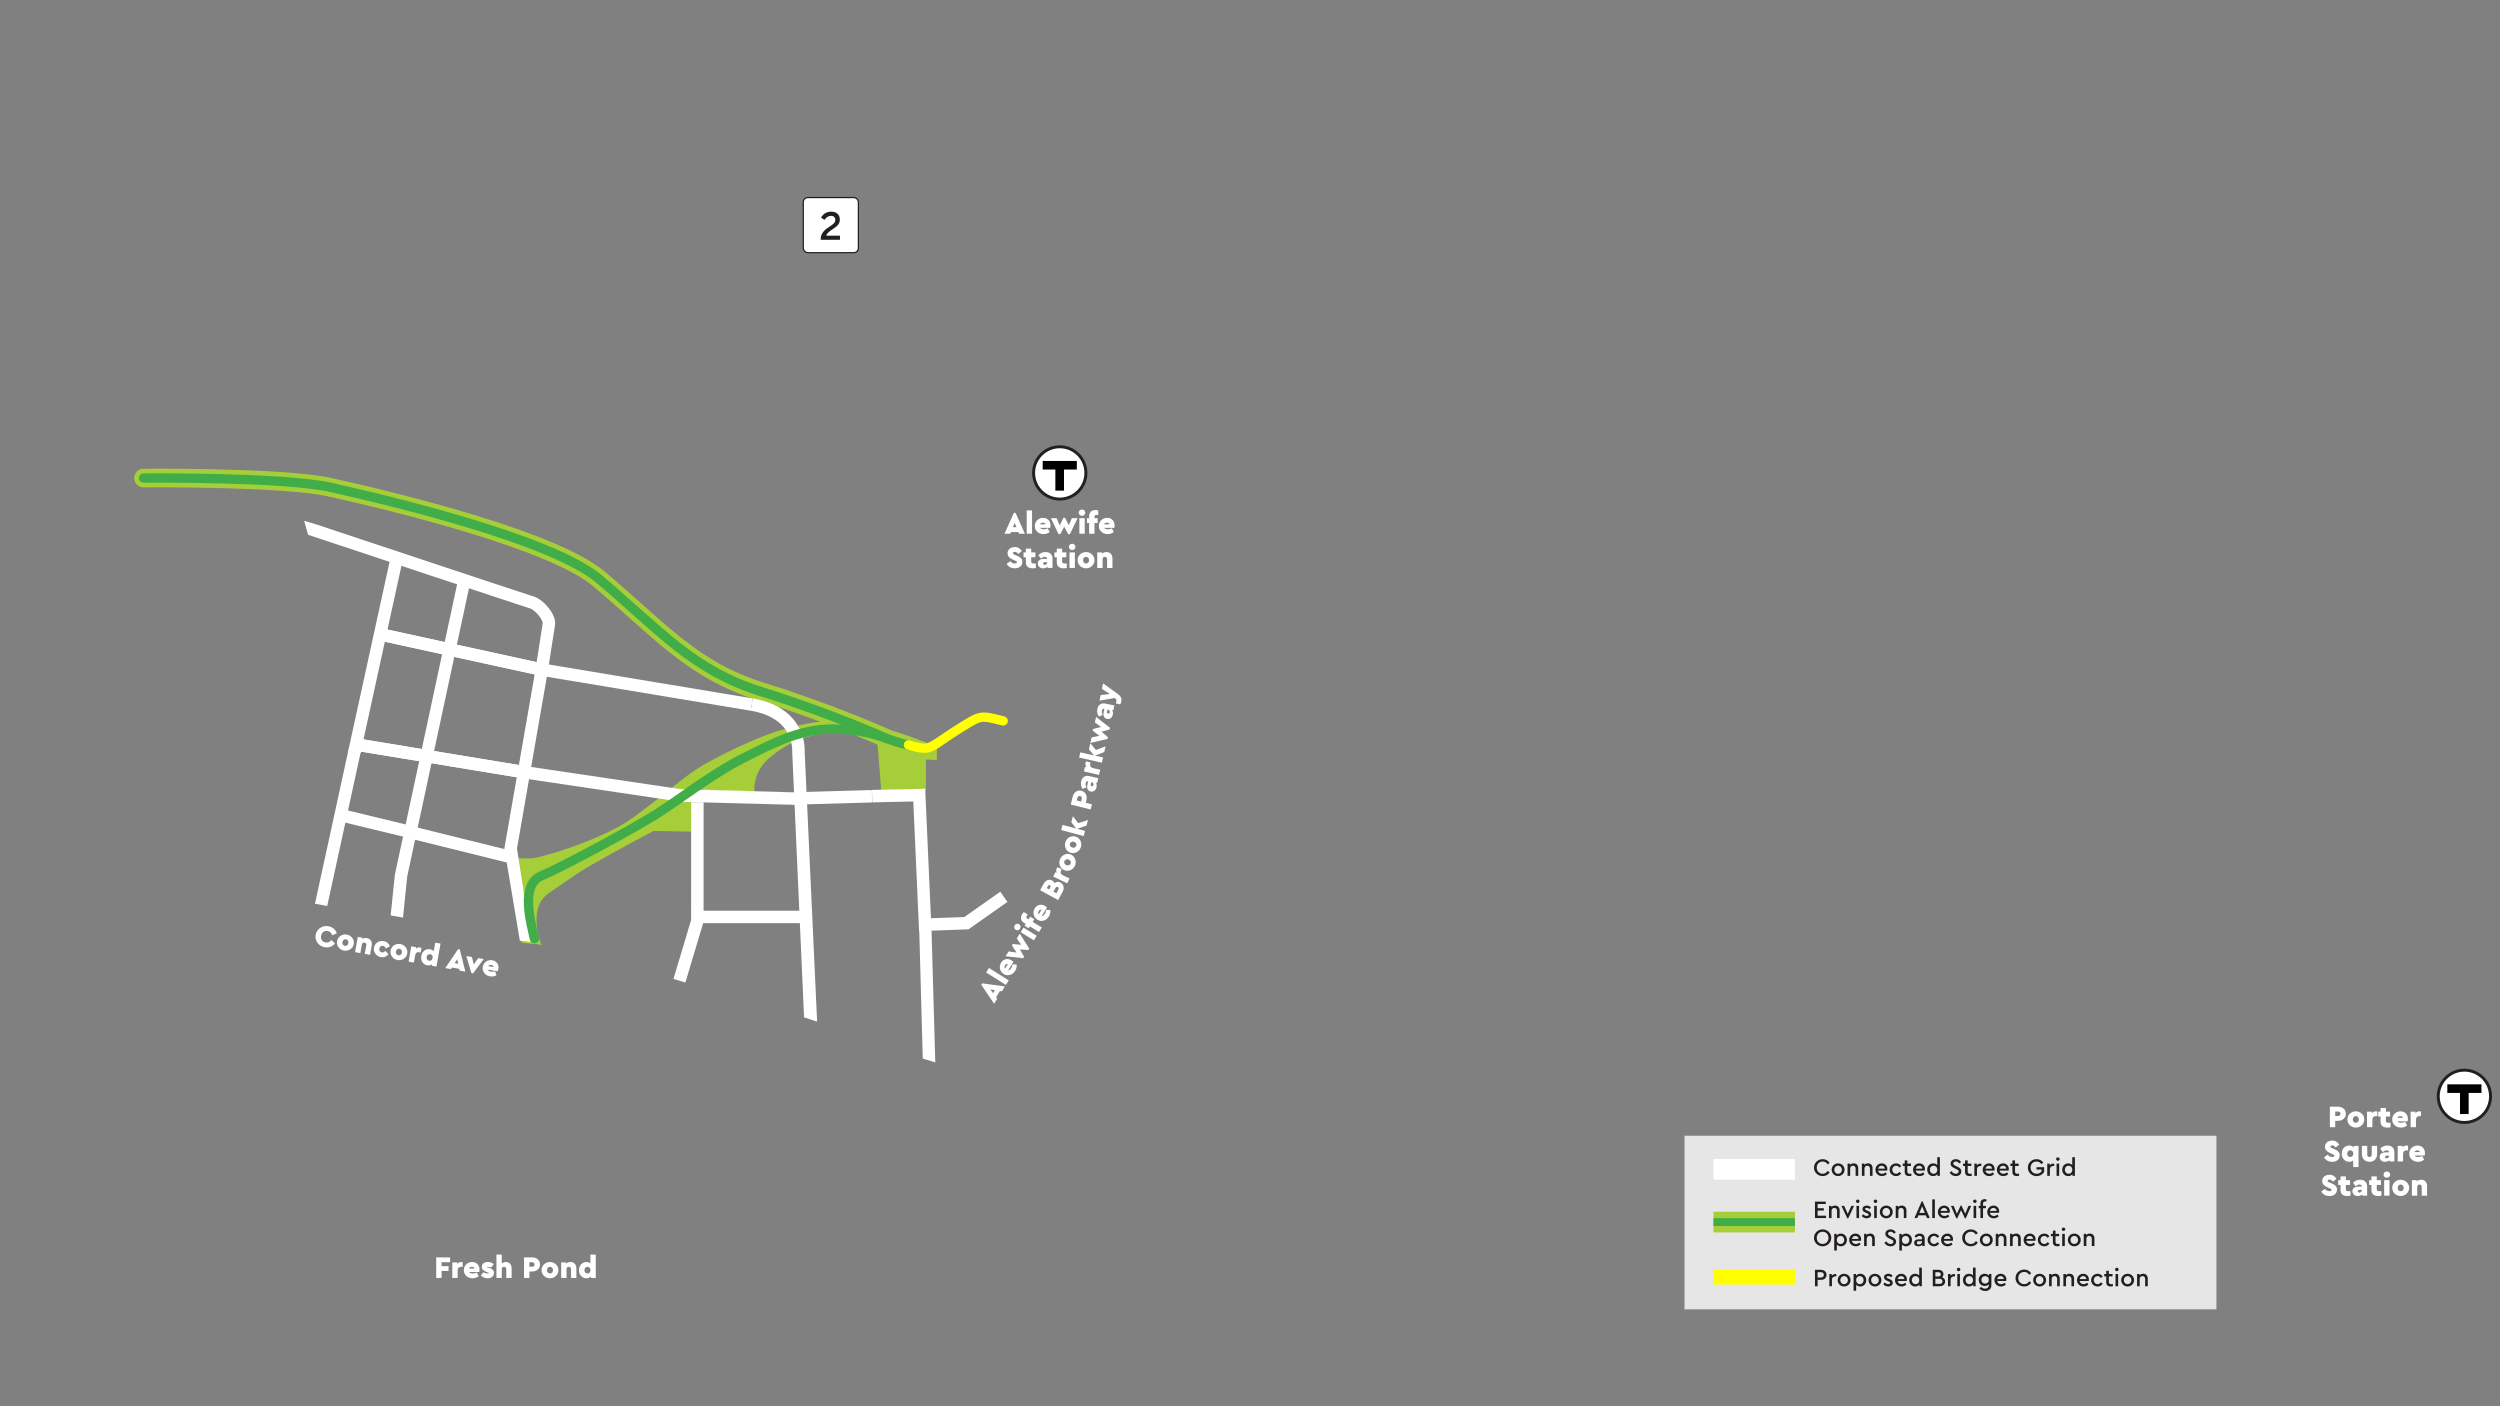 <?xml version="1.0" encoding="UTF-8"?><svg id="_03_AlewifeDistrictPlan" xmlns="http://www.w3.org/2000/svg" xmlns:xlink="http://www.w3.org/1999/xlink" viewBox="0 0 803.67 452.06"><rect x="0" y="0" width="803.67" height="452.06" fill="#808080" stroke="none"/><defs><style>.cls-1{fill:#fff;}.cls-2{stroke-width:6px;}.cls-2,.cls-3,.cls-4,.cls-5,.cls-6,.cls-7,.cls-8,.cls-9{fill:none;}.cls-2,.cls-4,.cls-9{stroke-linecap:round;}.cls-2,.cls-7{stroke:#a6ce39;}.cls-10{fill:#a6ce39;}.cls-11{clip-path:url(#clippath-2);}.cls-12{clip-path:url(#clippath-6);}.cls-3{stroke:#fff;stroke-width:4px;}.cls-13{clip-path:url(#clippath-7);}.cls-14{clip-path:url(#clippath-1);}.cls-15{clip-path:url(#clippath-4);}.cls-16{opacity:.8;}.cls-4{stroke:#41ad49;}.cls-4,.cls-9{stroke-width:3px;}.cls-17{fill:#41ad49;}.cls-18{clip-path:url(#clippath-9);}.cls-19{clip-path:url(#clippath);}.cls-5{stroke-width:.4px;}.cls-5,.cls-8{stroke:#231f20;}.cls-20{clip-path:url(#clippath-3);}.cls-21{clip-path:url(#clippath-8);}.cls-22{clip-path:url(#clippath-5);}.cls-8{stroke-width:.95px;}.cls-23{clip-path:url(#clippath-10);}.cls-24{fill:#231f20;}.cls-25{fill:#ff0;}.cls-9{stroke:#ff0;}</style><clipPath id="clippath"><rect class="cls-6" width="803.667" height="452.062"/></clipPath><clipPath id="clippath-1"><rect class="cls-6" width="803.667" height="452.062"/></clipPath><clipPath id="clippath-2"><rect class="cls-6" width="803.667" height="452.062"/></clipPath><clipPath id="clippath-3"><rect class="cls-6" x="540.513" y="364.1" width="173" height="57.809"/></clipPath><clipPath id="clippath-4"><rect class="cls-6" width="803.667" height="452.062"/></clipPath><clipPath id="clippath-5"><rect class="cls-6" width="803.667" height="452.062"/></clipPath><clipPath id="clippath-6"><rect class="cls-6" width="803.667" height="452.062"/></clipPath><clipPath id="clippath-7"><rect class="cls-6" width="803.667" height="452.062"/></clipPath><clipPath id="clippath-8"><rect class="cls-6" width="803.667" height="452.062"/></clipPath><clipPath id="clippath-9"><rect class="cls-6" width="803.667" height="452.062"/></clipPath><clipPath id="clippath-10"><rect class="cls-6" width="803.667" height="452.062"/></clipPath></defs><g class="cls-19"><g class="cls-14"><path class="cls-2" d="M46.154,153.675s44.899-.387,59.904,2.948c20.736,4.608,71.568,16.939,86.476,29.475,19.643,16.517,30.02,29.355,52.34,36.293,22.32,6.938,40.032,14.963,40.032,14.963"/></g><g class="cls-11"><g class="cls-16"><g class="cls-20"><rect class="cls-1" x="541.513" y="365.099" width="171" height="55.809"/></g></g></g><g><path class="cls-24" d="M583.461,386.287h3.472v.761h-2.624v1.352h1.977v.76h-1.977v1.648h2.721v.76h-3.568v-5.28Z"/><path class="cls-24" d="M590.997,387.979c.261,.285,.392,.663,.392,1.132v2.456h-.84v-2.344c0-.272-.079-.492-.236-.66-.157-.168-.364-.252-.62-.252-.261,0-.476,.085-.644,.256s-.252,.39-.252,.656v2.344h-.84v-3.928h.783v.384c.299-.314,.691-.472,1.177-.472,.458,0,.818,.143,1.08,.428Z"/><path class="cls-24" d="M596.036,387.64l-1.896,4.016h-.288l-1.903-4.016h.896l1.152,2.6,1.144-2.6h.896Z"/><path class="cls-24" d="M596.812,386.567c-.112-.106-.168-.237-.168-.392,0-.155,.056-.287,.168-.396s.248-.164,.408-.164c.154,0,.288,.055,.399,.164,.112,.109,.168,.241,.168,.396,0,.154-.056,.285-.168,.392-.111,.106-.245,.16-.399,.16-.16,0-.296-.054-.408-.16Zm-.016,1.072h.84v3.928h-.84v-3.928Z"/><path class="cls-24" d="M599.155,391.445c-.272-.141-.496-.327-.672-.56l.479-.534c.171,.176,.346,.311,.524,.404,.179,.093,.372,.14,.58,.14,.181,0,.332-.036,.452-.108s.18-.178,.18-.316c0-.113-.044-.201-.132-.263s-.229-.132-.42-.209l-.4-.168c-.347-.144-.604-.301-.771-.472s-.252-.395-.252-.672c0-.353,.13-.629,.392-.832,.261-.203,.592-.304,.992-.304,.565,0,1.019,.204,1.359,.612l-.456,.523c-.122-.12-.264-.213-.424-.278s-.325-.098-.496-.098c-.165,0-.296,.03-.392,.09s-.145,.147-.145,.262c0,.095,.039,.172,.116,.232,.077,.06,.212,.127,.404,.201l.376,.143c.373,.157,.646,.326,.816,.507,.17,.181,.256,.412,.256,.693,0,.384-.139,.683-.416,.896-.277,.214-.624,.32-1.04,.32-.336,0-.641-.07-.912-.21Z"/><path class="cls-24" d="M602.507,386.567c-.112-.106-.168-.237-.168-.392,0-.155,.056-.287,.168-.396s.248-.164,.408-.164c.154,0,.288,.055,.399,.164,.112,.109,.168,.241,.168,.396,0,.154-.056,.285-.168,.392-.111,.106-.245,.16-.399,.16-.16,0-.296-.054-.408-.16Zm-.016,1.072h.84v3.928h-.84v-3.928Z"/><path class="cls-24" d="M605.326,391.379c-.317-.184-.567-.433-.752-.747-.184-.315-.275-.659-.275-1.032,0-.379,.092-.725,.275-1.036,.185-.312,.435-.559,.752-.74,.317-.181,.666-.271,1.044-.271,.385,0,.736,.091,1.057,.271,.319,.182,.571,.43,.756,.744,.184,.314,.275,.659,.275,1.032s-.092,.717-.275,1.032c-.185,.314-.437,.563-.756,.747-.32,.185-.672,.276-1.057,.276-.378,0-.727-.092-1.044-.276Zm1.668-.653c.187-.112,.334-.268,.44-.464s.16-.413,.16-.65c0-.242-.054-.463-.16-.662s-.254-.355-.44-.468c-.187-.113-.392-.17-.615-.17-.229,0-.438,.057-.624,.17-.188,.112-.334,.269-.44,.468s-.16,.42-.16,.662,.054,.462,.16,.658,.252,.35,.436,.46c.185,.11,.391,.166,.62,.166s.438-.057,.624-.17Z"/><path class="cls-24" d="M612.459,387.979c.261,.285,.392,.663,.392,1.132v2.456h-.84v-2.344c0-.272-.079-.492-.236-.66s-.364-.252-.62-.252c-.261,0-.476,.085-.644,.256s-.252,.39-.252,.656v2.344h-.84v-3.928h.783v.384c.299-.314,.691-.472,1.177-.472,.458,0,.818,.143,1.08,.428Z"/><path class="cls-24" d="M619.083,390.688h-2.376l-.376,.88h-.904l2.328-5.368h.288l2.328,5.368h-.912l-.376-.88Zm-1.184-2.912l-.889,2.152h1.769l-.88-2.152Z"/><path class="cls-24" d="M621.155,385.567h.84v6h-.84v-6Z"/><path class="cls-24" d="M626.746,389.879h-2.928c.054,.315,.196,.563,.428,.745,.232,.181,.517,.271,.853,.271,.41,0,.792-.152,1.144-.456l.4,.58c-.448,.424-.971,.636-1.568,.636-.399,0-.76-.089-1.08-.268-.319-.179-.571-.424-.756-.736-.184-.312-.275-.66-.275-1.044,0-.379,.089-.726,.268-1.04s.424-.562,.736-.744c.312-.181,.654-.271,1.027-.271,.347,0,.657,.078,.933,.235,.274,.157,.49,.372,.647,.645,.157,.271,.236,.578,.236,.92,0,.165-.021,.341-.064,.527Zm-2.508-1.308c-.205,.174-.34,.407-.403,.7h2.136c-.006-.299-.105-.533-.3-.704-.195-.171-.431-.256-.708-.256s-.52,.087-.725,.26Z"/><path class="cls-24" d="M633.682,387.64l-1.744,4.016h-.287l-1.232-2.616-1.232,2.616h-.287l-1.744-4.016h.896l1.032,2.567,1.192-2.655h.287l1.208,2.624,1.017-2.536h.896Z"/><path class="cls-24" d="M634.458,386.567c-.112-.106-.168-.237-.168-.392,0-.155,.056-.287,.168-.396s.248-.164,.408-.164c.154,0,.288,.055,.399,.164,.112,.109,.168,.241,.168,.396,0,.154-.056,.285-.168,.392-.111,.106-.245,.16-.399,.16-.16,0-.296-.054-.408-.16Zm-.016,1.072h.84v3.928h-.84v-3.928Z"/><path class="cls-24" d="M637.674,386.392c-.128,.102-.192,.277-.192,.527v.721h.928v.76h-.928v3.168h-.84v-3.168h-.56v-.76h.56v-.792c0-.459,.125-.802,.376-1.028s.592-.34,1.024-.34c.213,0,.395,.023,.544,.072v.712c-.128-.017-.24-.024-.336-.024-.257,0-.448,.051-.576,.152Z"/><path class="cls-24" d="M642.609,389.879h-2.928c.054,.315,.196,.563,.428,.745,.232,.181,.517,.271,.853,.271,.41,0,.792-.152,1.144-.456l.4,.58c-.448,.424-.971,.636-1.568,.636-.399,0-.76-.089-1.08-.268-.319-.179-.571-.424-.756-.736-.184-.312-.275-.66-.275-1.044,0-.379,.089-.726,.268-1.04s.424-.562,.736-.744c.312-.181,.654-.271,1.027-.271,.347,0,.657,.078,.933,.235,.274,.157,.49,.372,.647,.645,.157,.271,.236,.578,.236,.92,0,.165-.021,.341-.064,.527Zm-2.508-1.308c-.205,.174-.34,.407-.403,.7h2.136c-.006-.299-.105-.533-.3-.704-.195-.171-.431-.256-.708-.256s-.52,.087-.725,.26Z"/></g><g><path class="cls-24" d="M584.513,400.295c-.424-.239-.759-.567-1.004-.983s-.368-.877-.368-1.384,.124-.969,.372-1.385,.583-.743,1.004-.983c.422-.24,.886-.36,1.393-.36,.501,0,.965,.12,1.392,.36s.764,.567,1.012,.983c.248,.416,.372,.878,.372,1.385s-.124,.968-.372,1.384c-.248,.416-.585,.744-1.012,.983-.427,.24-.891,.36-1.392,.36-.507,0-.973-.12-1.396-.36Zm2.372-.653c.288-.17,.515-.405,.68-.706,.166-.301,.248-.64,.248-1.017,0-.365-.082-.698-.248-1-.165-.301-.392-.536-.68-.705-.288-.17-.61-.255-.968-.255-.363,0-.688,.085-.977,.255-.287,.169-.513,.403-.676,.701-.162,.299-.244,.633-.244,1.004,0,.377,.082,.716,.244,1.017,.163,.301,.389,.536,.676,.706,.288,.169,.613,.254,.977,.254,.357,0,.68-.085,.968-.254Z"/><path class="cls-24" d="M592.789,396.819c.293,.179,.522,.424,.688,.736,.165,.312,.248,.66,.248,1.044,0,.389-.083,.74-.248,1.052-.166,.312-.396,.558-.688,.736s-.624,.268-.992,.268c-.267,0-.513-.049-.74-.147-.227-.099-.417-.239-.571-.421v1.921h-.84v-5.368h.783v.552c.145-.203,.336-.36,.576-.472,.24-.112,.504-.168,.792-.168,.368,0,.699,.089,.992,.268Zm-.52,2.911c.181-.11,.325-.262,.432-.455s.16-.416,.16-.668-.052-.477-.156-.672c-.104-.196-.248-.35-.432-.459-.185-.11-.389-.165-.612-.165-.208,0-.401,.047-.58,.141s-.324,.237-.436,.431c-.112,.193-.168,.433-.168,.717s.056,.524,.168,.721c.111,.195,.257,.34,.436,.435,.179,.094,.372,.141,.58,.141,.224,0,.427-.055,.608-.165Z"/><path class="cls-24" d="M598.229,398.879h-2.928c.054,.315,.196,.563,.428,.745,.232,.181,.517,.271,.853,.271,.41,0,.792-.152,1.144-.456l.4,.58c-.448,.424-.971,.636-1.568,.636-.399,0-.76-.089-1.08-.268-.319-.179-.571-.424-.756-.736-.184-.312-.275-.66-.275-1.044,0-.379,.089-.726,.268-1.04s.424-.562,.736-.744c.312-.181,.654-.271,1.027-.271,.347,0,.657,.078,.933,.235,.274,.157,.49,.372,.647,.645,.157,.271,.236,.578,.236,.92,0,.165-.021,.341-.064,.527Zm-2.508-1.308c-.205,.174-.34,.407-.403,.7h2.136c-.006-.299-.105-.533-.3-.704-.195-.171-.431-.256-.708-.256s-.52,.087-.725,.26Z"/><path class="cls-24" d="M602.293,396.979c.261,.285,.392,.663,.392,1.132v2.456h-.84v-2.344c0-.272-.079-.492-.236-.66s-.364-.252-.62-.252c-.261,0-.476,.085-.644,.256s-.252,.39-.252,.656v2.344h-.84v-3.928h.783v.384c.299-.314,.691-.472,1.177-.472,.458,0,.818,.143,1.08,.428Z"/><path class="cls-24" d="M606.597,400.353c-.347-.201-.622-.479-.824-.835l.6-.454c.177,.254,.375,.456,.597,.606,.221,.15,.483,.226,.788,.226,.271,0,.491-.066,.659-.198s.252-.309,.252-.53c0-.185-.06-.33-.18-.436s-.318-.222-.596-.348l-.584-.273c-.384-.177-.686-.378-.904-.604-.219-.225-.328-.515-.328-.868,0-.284,.075-.536,.225-.756,.148-.22,.351-.389,.604-.507,.253-.117,.532-.177,.836-.177,.373,0,.709,.087,1.008,.26,.299,.174,.531,.401,.696,.685l-.592,.456c-.139-.208-.303-.367-.492-.477s-.396-.164-.62-.164c-.224,0-.413,.055-.567,.164-.155,.109-.232,.269-.232,.477,0,.128,.029,.234,.088,.319,.059,.086,.136,.156,.232,.213,.096,.056,.234,.129,.416,.22l.592,.271c.427,.197,.744,.411,.952,.641s.312,.517,.312,.863c0,.305-.076,.572-.228,.805-.152,.231-.363,.41-.632,.536-.27,.125-.572,.188-.908,.188-.433,0-.821-.101-1.168-.303Z"/><path class="cls-24" d="M613.708,396.819c.293,.179,.522,.424,.688,.736,.165,.312,.248,.66,.248,1.044,0,.389-.083,.74-.248,1.052-.166,.312-.396,.558-.688,.736s-.624,.268-.992,.268c-.267,0-.513-.049-.74-.147-.227-.099-.417-.239-.571-.421v1.921h-.84v-5.368h.783v.552c.145-.203,.336-.36,.576-.472,.24-.112,.504-.168,.792-.168,.368,0,.699,.089,.992,.268Zm-.52,2.911c.181-.11,.325-.262,.432-.455s.16-.416,.16-.668-.052-.477-.156-.672c-.104-.196-.248-.35-.432-.459-.185-.11-.389-.165-.612-.165-.208,0-.401,.047-.58,.141s-.324,.237-.436,.431c-.112,.193-.168,.433-.168,.717s.056,.524,.168,.721c.111,.195,.257,.34,.436,.435,.179,.094,.372,.141,.58,.141,.224,0,.427-.055,.608-.165Z"/><path class="cls-24" d="M618.292,396.976c.293,.282,.439,.688,.439,1.216v2.376h-.783v-.44c-.145,.171-.323,.302-.536,.393-.214,.091-.453,.136-.72,.136-.411,0-.742-.104-.992-.312-.251-.208-.376-.483-.376-.824,0-.342,.13-.613,.392-.816,.262-.202,.613-.304,1.056-.304h1.112v-.254c0-.271-.073-.477-.22-.619-.146-.144-.354-.215-.62-.215-.219,0-.413,.047-.584,.142s-.339,.239-.504,.435l-.488-.496c.197-.283,.438-.493,.72-.632,.283-.139,.595-.208,.937-.208,.485,0,.874,.141,1.168,.424Zm-.704,2.795c.197-.185,.296-.416,.296-.695v-.076h-1.008c-.224,0-.396,.042-.516,.126-.12,.084-.181,.21-.181,.377,0,.174,.064,.308,.192,.403,.128,.095,.293,.143,.496,.143,.282,0,.522-.093,.72-.277Z"/><path class="cls-24" d="M620.68,400.384c-.317-.182-.567-.43-.752-.744-.184-.314-.275-.661-.275-1.04s.092-.725,.275-1.036c.185-.312,.437-.559,.756-.74,.32-.181,.67-.271,1.049-.271,.362,0,.687,.08,.972,.242s.513,.383,.684,.664l-.592,.461c-.282-.405-.635-.607-1.056-.607-.235,0-.445,.057-.632,.17-.188,.113-.334,.269-.44,.466s-.16,.414-.16,.652c0,.243,.054,.463,.16,.66s.253,.353,.44,.466c.187,.113,.396,.17,.632,.17,.416,0,.768-.2,1.056-.601l.592,.454c-.176,.28-.406,.502-.691,.664-.286,.161-.607,.242-.964,.242-.385,0-.735-.091-1.053-.271Z"/><path class="cls-24" d="M627.779,398.879h-2.928c.054,.315,.196,.563,.428,.745,.232,.181,.517,.271,.853,.271,.41,0,.792-.152,1.144-.456l.4,.58c-.448,.424-.971,.636-1.568,.636-.399,0-.76-.089-1.08-.268-.319-.179-.571-.424-.756-.736-.184-.312-.275-.66-.275-1.044,0-.379,.089-.726,.268-1.04s.424-.562,.736-.744c.312-.181,.654-.271,1.027-.271,.347,0,.657,.078,.933,.235,.274,.157,.49,.372,.647,.645,.157,.271,.236,.578,.236,.92,0,.165-.021,.341-.064,.527Zm-2.508-1.308c-.205,.174-.34,.407-.403,.7h2.136c-.006-.299-.105-.533-.3-.704-.195-.171-.431-.256-.708-.256s-.52,.087-.725,.26Z"/><path class="cls-24" d="M632.159,400.295c-.424-.239-.76-.567-1.008-.983s-.372-.877-.372-1.384,.124-.969,.372-1.385,.584-.743,1.008-.983c.425-.24,.89-.36,1.396-.36,.485,0,.927,.109,1.324,.327,.396,.217,.71,.512,.939,.883l-.64,.47c-.187-.295-.416-.522-.688-.682-.271-.158-.581-.238-.928-.238-.357,0-.682,.085-.972,.255-.291,.169-.519,.404-.685,.705-.165,.302-.248,.638-.248,1.009s.083,.707,.248,1.008c.166,.301,.394,.536,.685,.706,.29,.169,.614,.254,.972,.254,.347,0,.656-.079,.928-.238,.272-.158,.502-.386,.688-.682l.64,.47c-.224,.371-.534,.666-.932,.884s-.842,.326-1.332,.326c-.507,0-.972-.12-1.396-.36Z"/><path class="cls-24" d="M637.479,400.379c-.317-.184-.567-.433-.752-.747-.184-.315-.275-.659-.275-1.032,0-.379,.092-.725,.275-1.036,.185-.312,.435-.559,.752-.74,.317-.181,.666-.271,1.044-.271,.385,0,.736,.091,1.057,.271,.319,.182,.571,.43,.756,.744,.184,.314,.275,.659,.275,1.032s-.092,.717-.275,1.032c-.185,.314-.437,.563-.756,.747-.32,.185-.672,.276-1.057,.276-.378,0-.727-.092-1.044-.276Zm1.668-.653c.187-.112,.334-.268,.44-.464s.16-.413,.16-.65c0-.242-.054-.463-.16-.662s-.254-.355-.44-.468c-.187-.113-.392-.17-.615-.17-.229,0-.438,.057-.624,.17-.188,.112-.334,.269-.44,.468s-.16,.42-.16,.662,.054,.462,.16,.658,.252,.35,.436,.46c.185,.11,.391,.166,.62,.166s.438-.057,.624-.17Z"/><path class="cls-24" d="M644.612,396.979c.261,.285,.392,.663,.392,1.132v2.456h-.84v-2.344c0-.272-.079-.492-.236-.66s-.364-.252-.62-.252c-.261,0-.476,.085-.644,.256s-.252,.39-.252,.656v2.344h-.84v-3.928h.783v.384c.299-.314,.691-.472,1.177-.472,.458,0,.818,.143,1.08,.428Z"/><path class="cls-24" d="M649.212,396.979c.261,.285,.392,.663,.392,1.132v2.456h-.84v-2.344c0-.272-.079-.492-.236-.66s-.364-.252-.62-.252c-.261,0-.476,.085-.644,.256s-.252,.39-.252,.656v2.344h-.84v-3.928h.783v.384c.299-.314,.691-.472,1.177-.472,.458,0,.818,.143,1.08,.428Z"/><path class="cls-24" d="M654.307,398.879h-2.928c.054,.315,.196,.563,.428,.745,.232,.181,.517,.271,.853,.271,.41,0,.792-.152,1.144-.456l.4,.58c-.448,.424-.971,.636-1.568,.636-.399,0-.76-.089-1.08-.268-.319-.179-.571-.424-.756-.736-.184-.312-.275-.66-.275-1.044,0-.379,.089-.726,.268-1.04s.424-.562,.736-.744c.312-.181,.654-.271,1.027-.271,.347,0,.657,.078,.933,.235,.274,.157,.49,.372,.647,.645,.157,.271,.236,.578,.236,.92,0,.165-.021,.341-.064,.527Zm-2.508-1.308c-.205,.174-.34,.407-.403,.7h2.136c-.006-.299-.105-.533-.3-.704-.195-.171-.431-.256-.708-.256s-.52,.087-.725,.26Z"/><path class="cls-24" d="M656.11,400.384c-.317-.182-.567-.43-.752-.744-.184-.314-.275-.661-.275-1.04s.092-.725,.275-1.036c.185-.312,.437-.559,.756-.74,.32-.181,.67-.271,1.049-.271,.362,0,.687,.08,.972,.242s.513,.383,.684,.664l-.592,.461c-.282-.405-.635-.607-1.056-.607-.235,0-.445,.057-.632,.17-.188,.113-.334,.269-.44,.466s-.16,.414-.16,.652c0,.243,.054,.463,.16,.66s.253,.353,.44,.466c.187,.113,.396,.17,.632,.17,.416,0,.768-.2,1.056-.601l.592,.454c-.176,.28-.406,.502-.691,.664-.286,.161-.607,.242-.964,.242-.385,0-.735-.091-1.053-.271Z"/><path class="cls-24" d="M662.083,399.855v.712c-.262,.059-.494,.088-.696,.088-.453,0-.808-.112-1.064-.337-.256-.224-.384-.563-.384-1.018v-1.901h-.64v-.76h.64v-1.032h.849v1.032h1.168v.76h-1.168v1.824c0,.248,.064,.422,.195,.521,.131,.101,.324,.15,.58,.15,.117,0,.291-.014,.521-.04Z"/><path class="cls-24" d="M662.946,395.567c-.112-.106-.168-.237-.168-.392,0-.155,.056-.287,.168-.396s.248-.164,.408-.164c.154,0,.288,.055,.399,.164,.112,.109,.168,.241,.168,.396,0,.154-.056,.285-.168,.392-.111,.106-.245,.16-.399,.16-.16,0-.296-.054-.408-.16Zm-.016,1.072h.84v3.928h-.84v-3.928Z"/><path class="cls-24" d="M665.766,400.379c-.317-.184-.567-.433-.752-.747-.184-.315-.275-.659-.275-1.032,0-.379,.092-.725,.275-1.036,.185-.312,.435-.559,.752-.74,.317-.181,.666-.271,1.044-.271,.385,0,.736,.091,1.057,.271,.319,.182,.571,.43,.756,.744,.184,.314,.275,.659,.275,1.032s-.092,.717-.275,1.032c-.185,.314-.437,.563-.756,.747-.32,.185-.672,.276-1.057,.276-.378,0-.727-.092-1.044-.276Zm1.668-.653c.187-.112,.334-.268,.44-.464s.16-.413,.16-.65c0-.242-.054-.463-.16-.662s-.254-.355-.44-.468c-.187-.113-.392-.17-.615-.17-.229,0-.438,.057-.624,.17-.188,.112-.334,.269-.44,.468s-.16,.42-.16,.662,.054,.462,.16,.658,.252,.35,.436,.46c.185,.11,.391,.166,.62,.166s.438-.057,.624-.17Z"/><path class="cls-24" d="M672.898,396.979c.261,.285,.392,.663,.392,1.132v2.456h-.84v-2.344c0-.272-.079-.492-.236-.66s-.364-.252-.62-.252c-.261,0-.476,.085-.644,.256s-.252,.39-.252,.656v2.344h-.84v-3.928h.783v.384c.299-.314,.691-.472,1.177-.472,.458,0,.818,.143,1.08,.428Z"/></g><g><path class="cls-24" d="M583.461,408.205h1.928c.353,0,.664,.068,.937,.204,.271,.136,.482,.327,.632,.572s.224,.525,.224,.84-.074,.595-.224,.84-.36,.438-.632,.576c-.272,.139-.584,.208-.937,.208h-1.08v2.04h-.848v-5.28Zm1.912,2.48c.299,0,.529-.078,.691-.234,.163-.155,.244-.363,.244-.622s-.081-.468-.244-.626c-.162-.158-.393-.237-.691-.237h-1.064v1.72h1.064Z"/><path class="cls-24" d="M590.317,409.596v.722h-.257c-.33,0-.605,.094-.823,.282-.219,.188-.328,.455-.328,.8v2.086h-.84v-3.928h.783v.546c.139-.174,.309-.309,.509-.403,.199-.096,.411-.143,.636-.143,.117,0,.224,.013,.32,.038Z"/><path class="cls-24" d="M591.769,413.297c-.317-.184-.567-.433-.752-.747-.184-.315-.275-.659-.275-1.032,0-.379,.092-.725,.275-1.036,.185-.312,.435-.559,.752-.74,.317-.181,.666-.271,1.044-.271,.385,0,.736,.091,1.057,.271,.319,.182,.571,.43,.756,.744,.184,.314,.275,.659,.275,1.032s-.092,.717-.275,1.032c-.185,.314-.437,.563-.756,.747-.32,.185-.672,.276-1.057,.276-.378,0-.727-.092-1.044-.276Zm1.668-.653c.187-.112,.334-.268,.44-.464s.16-.413,.16-.65c0-.242-.054-.463-.16-.662s-.254-.355-.44-.468c-.187-.113-.392-.17-.615-.17-.229,0-.438,.057-.624,.17-.188,.112-.334,.269-.44,.468s-.16,.42-.16,.662,.054,.462,.16,.658,.252,.35,.436,.46c.185,.11,.391,.166,.62,.166,.23,0,.438-.057,.624-.17Z"/><path class="cls-24" d="M599.005,409.737c.293,.179,.522,.424,.688,.736,.165,.312,.248,.66,.248,1.044,0,.389-.083,.74-.248,1.052-.166,.312-.396,.558-.688,.736s-.624,.268-.992,.268c-.267,0-.513-.049-.74-.147-.227-.099-.417-.239-.571-.421v1.921h-.84v-5.368h.783v.552c.145-.203,.336-.36,.576-.472,.24-.112,.504-.168,.792-.168,.368,0,.699,.089,.992,.268Zm-.52,2.911c.181-.11,.325-.262,.432-.455s.16-.416,.16-.668-.052-.477-.156-.672c-.104-.196-.248-.35-.432-.459-.185-.11-.389-.165-.612-.165-.208,0-.401,.047-.58,.141s-.324,.237-.436,.431c-.112,.193-.168,.433-.168,.717s.056,.524,.168,.721c.111,.195,.257,.34,.436,.435,.179,.094,.372,.141,.58,.141,.224,0,.427-.055,.608-.165Z"/><path class="cls-24" d="M601.688,413.297c-.317-.184-.567-.433-.752-.747-.184-.315-.275-.659-.275-1.032,0-.379,.092-.725,.275-1.036,.185-.312,.435-.559,.752-.74,.317-.181,.666-.271,1.044-.271,.385,0,.736,.091,1.057,.271,.319,.182,.571,.43,.756,.744,.184,.314,.275,.659,.275,1.032s-.092,.717-.275,1.032c-.185,.314-.437,.563-.756,.747-.32,.185-.672,.276-1.057,.276-.378,0-.727-.092-1.044-.276Zm1.668-.653c.187-.112,.334-.268,.44-.464s.16-.413,.16-.65c0-.242-.054-.463-.16-.662s-.254-.355-.44-.468c-.187-.113-.392-.17-.615-.17-.229,0-.438,.057-.624,.17-.188,.112-.334,.269-.44,.468s-.16,.42-.16,.662,.054,.462,.16,.658,.252,.35,.436,.46c.185,.11,.391,.166,.62,.166s.438-.057,.624-.17Z"/><path class="cls-24" d="M606.085,413.363c-.272-.141-.496-.327-.672-.56l.479-.534c.171,.176,.346,.311,.524,.404,.179,.093,.372,.14,.58,.14,.181,0,.332-.036,.452-.108s.18-.178,.18-.316c0-.113-.044-.201-.132-.263s-.229-.132-.42-.209l-.4-.168c-.347-.144-.604-.301-.771-.472s-.252-.395-.252-.672c0-.353,.13-.629,.392-.832,.261-.203,.592-.304,.992-.304,.565,0,1.019,.204,1.359,.612l-.456,.523c-.122-.12-.264-.213-.424-.278s-.325-.098-.496-.098c-.165,0-.296,.03-.392,.09s-.145,.147-.145,.262c0,.095,.039,.172,.116,.232,.077,.06,.212,.127,.404,.201l.376,.143c.373,.157,.646,.326,.816,.507,.17,.181,.256,.412,.256,.693,0,.384-.139,.683-.416,.896-.277,.214-.624,.32-1.04,.32-.336,0-.641-.07-.912-.21Z"/><path class="cls-24" d="M612.956,411.797h-2.928c.054,.315,.196,.563,.428,.745,.232,.181,.517,.271,.853,.271,.41,0,.792-.152,1.144-.456l.4,.58c-.448,.424-.971,.636-1.568,.636-.399,0-.76-.089-1.08-.268-.319-.179-.571-.424-.756-.736-.184-.312-.275-.66-.275-1.044,0-.379,.089-.726,.268-1.04s.424-.562,.736-.744c.312-.181,.654-.271,1.027-.271,.347,0,.657,.078,.933,.235,.274,.157,.49,.372,.647,.645,.157,.271,.236,.578,.236,.92,0,.165-.021,.341-.064,.527Zm-2.508-1.308c-.205,.174-.34,.407-.403,.7h2.136c-.006-.299-.105-.533-.3-.704-.195-.171-.431-.256-.708-.256s-.52,.087-.725,.26Z"/><path class="cls-24" d="M617.812,407.485v6h-.784v-.56c-.145,.202-.336,.361-.576,.476s-.507,.172-.8,.172c-.368,0-.697-.089-.988-.268s-.519-.424-.684-.736c-.166-.312-.248-.66-.248-1.044s.082-.733,.248-1.048c.165-.314,.395-.562,.688-.74s.621-.268,.984-.268c.271,0,.521,.049,.748,.147,.227,.099,.414,.239,.563,.42v-2.552h.849Zm-1.437,5.188c.179-.095,.324-.237,.437-.431,.111-.193,.168-.433,.168-.717s-.057-.523-.168-.717c-.112-.192-.259-.338-.44-.435s-.373-.145-.576-.145c-.224,0-.428,.055-.612,.165-.184,.109-.329,.262-.436,.455-.106,.192-.16,.415-.16,.668,0,.252,.052,.477,.156,.672,.104,.196,.248,.349,.432,.459,.185,.11,.391,.165,.62,.165,.208,0,.401-.047,.58-.141Z"/><path class="cls-24" d="M625.04,411.092c.174,.236,.26,.519,.26,.846,0,.296-.07,.562-.212,.798-.141,.237-.341,.421-.6,.553s-.559,.197-.9,.197h-2.264v-5.28h1.848c.314,0,.592,.06,.832,.179s.426,.284,.557,.495c.13,.212,.195,.452,.195,.722,0,.201-.037,.385-.111,.551-.075,.167-.185,.311-.328,.433,.309,.102,.551,.271,.724,.508Zm-2.884-2.126v1.376h.936c.262,0,.463-.063,.604-.189,.142-.127,.212-.295,.212-.507,0-.211-.07-.377-.212-.498s-.343-.182-.604-.182h-.936Zm2.044,3.542c.162-.146,.244-.342,.244-.591,0-.248-.082-.446-.244-.594-.163-.147-.391-.222-.684-.222h-1.36v1.624h1.36c.293,0,.521-.073,.684-.218Z"/><path class="cls-24" d="M628.461,409.596v.722h-.257c-.33,0-.605,.094-.823,.282-.219,.188-.328,.455-.328,.8v2.086h-.84v-3.928h.783v.546c.139-.174,.309-.309,.509-.403,.199-.096,.411-.143,.636-.143,.117,0,.224,.013,.32,.038Z"/><path class="cls-24" d="M629.229,408.485c-.112-.106-.168-.237-.168-.392,0-.155,.056-.287,.168-.396s.248-.164,.408-.164c.154,0,.288,.055,.399,.164,.112,.109,.168,.241,.168,.396,0,.154-.056,.285-.168,.392-.111,.106-.245,.16-.399,.16-.16,0-.296-.054-.408-.16Zm-.016,1.072h.84v3.928h-.84v-3.928Z"/><path class="cls-24" d="M635.101,407.485v6h-.784v-.56c-.145,.202-.336,.361-.576,.476s-.507,.172-.8,.172c-.368,0-.697-.089-.988-.268s-.519-.424-.684-.736c-.166-.312-.248-.66-.248-1.044s.082-.733,.248-1.048c.165-.314,.395-.562,.688-.74s.621-.268,.984-.268c.271,0,.521,.049,.748,.147,.227,.099,.414,.239,.563,.42v-2.552h.849Zm-1.437,5.188c.179-.095,.324-.237,.437-.431,.111-.193,.168-.433,.168-.717s-.057-.523-.168-.717c-.112-.192-.259-.338-.44-.435s-.373-.145-.576-.145c-.224,0-.428,.055-.612,.165-.184,.109-.329,.262-.436,.455-.106,.192-.16,.415-.16,.668,0,.252,.052,.477,.156,.672,.104,.196,.248,.349,.432,.459,.185,.11,.391,.165,.62,.165,.208,0,.401-.047,.58-.141Z"/><path class="cls-24" d="M640.172,409.558v3.52c0,.619-.179,1.097-.536,1.433s-.835,.504-1.432,.504c-.39,0-.743-.069-1.061-.208s-.593-.317-.827-.536l.464-.584c.219,.179,.436,.317,.651,.418,.217,.1,.458,.149,.725,.149,.357,0,.643-.095,.855-.286,.214-.191,.32-.472,.32-.842v-.279c-.149,.181-.34,.319-.572,.416-.231,.096-.483,.144-.756,.144-.362,0-.689-.084-.979-.252-.291-.168-.52-.401-.685-.7s-.248-.637-.248-1.016,.083-.718,.248-1.017c.165-.298,.395-.531,.688-.699,.293-.168,.618-.252,.976-.252,.299,0,.569,.057,.812,.172,.242,.114,.436,.273,.58,.476v-.56h.775Zm-1.18,2.772c.231-.211,.348-.514,.348-.908,0-.396-.116-.692-.348-.893-.232-.2-.511-.3-.836-.3-.342,0-.627,.11-.856,.331-.229,.222-.344,.511-.344,.869,0,.363,.114,.656,.344,.88s.515,.336,.856,.336c.325,0,.604-.105,.836-.315Z"/><path class="cls-24" d="M644.924,411.797h-2.928c.054,.315,.196,.563,.428,.745,.232,.181,.517,.271,.853,.271,.41,0,.792-.152,1.144-.456l.4,.58c-.448,.424-.971,.636-1.568,.636-.399,0-.76-.089-1.08-.268-.319-.179-.571-.424-.756-.736-.184-.312-.275-.66-.275-1.044,0-.379,.089-.726,.268-1.04s.424-.562,.736-.744c.312-.181,.654-.271,1.027-.271,.347,0,.657,.078,.933,.235,.274,.157,.49,.372,.647,.645,.157,.271,.236,.578,.236,.92,0,.165-.021,.341-.064,.527Zm-2.508-1.308c-.205,.174-.34,.407-.403,.7h2.136c-.006-.299-.105-.533-.3-.704-.195-.171-.431-.256-.708-.256s-.52,.087-.725,.26Z"/><path class="cls-24" d="M649.304,413.213c-.424-.239-.76-.567-1.008-.983s-.372-.877-.372-1.384,.124-.969,.372-1.385,.584-.743,1.008-.983c.425-.24,.89-.36,1.396-.36,.485,0,.927,.109,1.324,.327,.396,.217,.71,.512,.939,.883l-.64,.47c-.187-.295-.416-.522-.688-.682-.271-.158-.581-.238-.928-.238-.357,0-.682,.085-.972,.255-.291,.169-.519,.404-.685,.705-.165,.302-.248,.638-.248,1.009s.083,.707,.248,1.008c.166,.301,.394,.536,.685,.706,.29,.169,.614,.254,.972,.254,.347,0,.656-.079,.928-.238,.272-.158,.502-.386,.688-.682l.64,.47c-.224,.371-.534,.666-.932,.884s-.842,.326-1.332,.326c-.507,0-.972-.12-1.396-.36Z"/><path class="cls-24" d="M654.624,413.297c-.317-.184-.567-.433-.752-.747-.184-.315-.275-.659-.275-1.032,0-.379,.092-.725,.275-1.036,.185-.312,.435-.559,.752-.74,.317-.181,.666-.271,1.044-.271,.385,0,.736,.091,1.057,.271,.319,.182,.571,.43,.756,.744,.184,.314,.275,.659,.275,1.032s-.092,.717-.275,1.032c-.185,.314-.437,.563-.756,.747-.32,.185-.672,.276-1.057,.276-.378,0-.727-.092-1.044-.276Zm1.668-.653c.187-.112,.334-.268,.44-.464s.16-.413,.16-.65c0-.242-.054-.463-.16-.662s-.254-.355-.44-.468c-.187-.113-.392-.17-.615-.17-.229,0-.438,.057-.624,.17-.188,.112-.334,.269-.44,.468s-.16,.42-.16,.662,.054,.462,.16,.658,.252,.35,.436,.46c.185,.11,.391,.166,.62,.166s.438-.057,.624-.17Z"/><path class="cls-24" d="M661.757,409.897c.261,.285,.392,.663,.392,1.132v2.456h-.84v-2.344c0-.272-.079-.492-.236-.66s-.364-.252-.62-.252c-.261,0-.476,.085-.644,.256s-.252,.39-.252,.656v2.344h-.84v-3.928h.783v.384c.299-.314,.691-.472,1.177-.472,.458,0,.818,.143,1.08,.428Z"/><path class="cls-24" d="M666.356,409.897c.261,.285,.392,.663,.392,1.132v2.456h-.84v-2.344c0-.272-.079-.492-.236-.66s-.364-.252-.62-.252c-.261,0-.476,.085-.644,.256s-.252,.39-.252,.656v2.344h-.84v-3.928h.783v.384c.299-.314,.691-.472,1.177-.472,.458,0,.818,.143,1.08,.428Z"/><path class="cls-24" d="M671.451,411.797h-2.928c.054,.315,.196,.563,.428,.745,.232,.181,.517,.271,.853,.271,.41,0,.792-.152,1.144-.456l.4,.58c-.448,.424-.971,.636-1.568,.636-.399,0-.76-.089-1.08-.268-.319-.179-.571-.424-.756-.736-.184-.312-.275-.66-.275-1.044,0-.379,.089-.726,.268-1.04s.424-.562,.736-.744c.312-.181,.654-.271,1.027-.271,.347,0,.657,.078,.933,.235,.274,.157,.49,.372,.647,.645,.157,.271,.236,.578,.236,.92,0,.165-.021,.341-.064,.527Zm-2.508-1.308c-.205,.174-.34,.407-.403,.7h2.136c-.006-.299-.105-.533-.3-.704-.195-.171-.431-.256-.708-.256s-.52,.087-.725,.26Z"/><path class="cls-24" d="M673.255,413.302c-.317-.182-.567-.43-.752-.744-.184-.314-.275-.661-.275-1.04s.092-.725,.275-1.036c.185-.312,.437-.559,.756-.74,.32-.181,.67-.271,1.049-.271,.362,0,.687,.08,.972,.242s.513,.383,.684,.664l-.592,.461c-.282-.405-.635-.607-1.056-.607-.235,0-.445,.057-.632,.17-.188,.113-.334,.269-.44,.466s-.16,.414-.16,.652c0,.243,.054,.463,.16,.66s.253,.353,.44,.466c.187,.113,.396,.17,.632,.17,.416,0,.768-.2,1.056-.601l.592,.454c-.176,.28-.406,.502-.691,.664-.286,.161-.607,.242-.964,.242-.385,0-.735-.091-1.053-.271Z"/><path class="cls-24" d="M679.228,412.773v.712c-.262,.059-.494,.088-.696,.088-.453,0-.808-.112-1.064-.337-.256-.224-.384-.563-.384-1.018v-1.901h-.64v-.76h.64v-1.032h.849v1.032h1.168v.76h-1.168v1.824c0,.248,.064,.422,.195,.521,.131,.101,.324,.15,.58,.15,.117,0,.291-.014,.521-.04Z"/><path class="cls-24" d="M680.091,408.485c-.112-.106-.168-.237-.168-.392,0-.155,.056-.287,.168-.396s.248-.164,.408-.164c.154,0,.288,.055,.399,.164,.112,.109,.168,.241,.168,.396,0,.154-.056,.285-.168,.392-.111,.106-.245,.16-.399,.16-.16,0-.296-.054-.408-.16Zm-.016,1.072h.84v3.928h-.84v-3.928Z"/><path class="cls-24" d="M682.91,413.297c-.317-.184-.567-.433-.752-.747-.184-.315-.275-.659-.275-1.032,0-.379,.092-.725,.275-1.036,.185-.312,.435-.559,.752-.74,.317-.181,.666-.271,1.044-.271,.385,0,.736,.091,1.057,.271,.319,.182,.571,.43,.756,.744,.184,.314,.275,.659,.275,1.032s-.092,.717-.275,1.032c-.185,.314-.437,.563-.756,.747-.32,.185-.672,.276-1.057,.276-.378,0-.727-.092-1.044-.276Zm1.668-.653c.187-.112,.334-.268,.44-.464s.16-.413,.16-.65c0-.242-.054-.463-.16-.662s-.254-.355-.44-.468c-.187-.113-.392-.17-.615-.17-.229,0-.438,.057-.624,.17-.188,.112-.334,.269-.44,.468s-.16,.42-.16,.662,.054,.462,.16,.658,.252,.35,.436,.46c.185,.11,.391,.166,.62,.166s.438-.057,.624-.17Z"/><path class="cls-24" d="M690.043,409.897c.261,.285,.392,.663,.392,1.132v2.456h-.84v-2.344c0-.272-.079-.492-.236-.66s-.364-.252-.62-.252c-.261,0-.476,.085-.644,.256s-.252,.39-.252,.656v2.344h-.84v-3.928h.783v.384c.299-.314,.691-.472,1.177-.472,.458,0,.818,.143,1.08,.428Z"/></g><rect class="cls-25" x="550.825" y="407.949" width="26.192" height="5.004"/><rect class="cls-10" x="550.825" y="389.536" width="26.192" height="6.644"/><rect class="cls-17" x="550.825" y="391.598" width="26.192" height="2.52"/><g><path class="cls-24" d="M584.521,377.725c-.424-.239-.76-.567-1.008-.983s-.372-.877-.372-1.384,.124-.969,.372-1.385,.584-.743,1.008-.983c.425-.24,.89-.36,1.396-.36,.485,0,.927,.109,1.324,.327,.396,.217,.71,.512,.939,.883l-.64,.47c-.187-.295-.416-.522-.688-.682-.271-.158-.581-.238-.928-.238-.357,0-.682,.085-.972,.255-.291,.169-.519,.404-.685,.705-.165,.302-.248,.638-.248,1.009s.083,.707,.248,1.008c.166,.301,.394,.536,.685,.706,.29,.169,.614,.254,.972,.254,.347,0,.656-.079,.928-.238,.272-.158,.502-.386,.688-.682l.64,.47c-.224,.371-.534,.666-.932,.884s-.842,.326-1.332,.326c-.507,0-.972-.12-1.396-.36Z"/><path class="cls-24" d="M589.841,377.809c-.317-.184-.567-.433-.752-.747-.184-.315-.275-.659-.275-1.032,0-.379,.092-.725,.275-1.036,.185-.312,.435-.559,.752-.74,.317-.181,.666-.271,1.044-.271,.385,0,.736,.091,1.057,.271,.319,.182,.571,.43,.756,.744,.184,.314,.275,.659,.275,1.032s-.092,.717-.275,1.032c-.185,.314-.437,.563-.756,.747-.32,.185-.672,.276-1.057,.276-.378,0-.727-.092-1.044-.276Zm1.668-.653c.187-.112,.334-.268,.44-.464s.16-.413,.16-.65c0-.242-.054-.463-.16-.662s-.254-.355-.44-.468c-.187-.113-.392-.17-.615-.17-.229,0-.438,.057-.624,.17-.188,.112-.334,.269-.44,.468s-.16,.42-.16,.662,.054,.462,.16,.658,.252,.35,.436,.46c.185,.11,.391,.166,.62,.166s.438-.057,.624-.17Z"/><path class="cls-24" d="M596.974,374.409c.261,.285,.392,.663,.392,1.132v2.456h-.84v-2.344c0-.272-.079-.492-.236-.66s-.364-.252-.62-.252c-.261,0-.476,.085-.644,.256s-.252,.39-.252,.656v2.344h-.84v-3.928h.783v.384c.299-.314,.691-.472,1.177-.472,.458,0,.818,.143,1.08,.428Z"/><path class="cls-24" d="M601.573,374.409c.261,.285,.392,.663,.392,1.132v2.456h-.84v-2.344c0-.272-.079-.492-.236-.66s-.364-.252-.62-.252c-.261,0-.476,.085-.644,.256s-.252,.39-.252,.656v2.344h-.84v-3.928h.783v.384c.299-.314,.691-.472,1.177-.472,.458,0,.818,.143,1.08,.428Z"/><path class="cls-24" d="M606.668,376.309h-2.928c.054,.315,.196,.563,.428,.745,.232,.181,.517,.271,.853,.271,.41,0,.792-.152,1.144-.456l.4,.58c-.448,.424-.971,.636-1.568,.636-.399,0-.76-.089-1.08-.268-.319-.179-.571-.424-.756-.736-.184-.312-.275-.66-.275-1.044,0-.379,.089-.726,.268-1.04s.424-.562,.736-.744c.312-.181,.654-.271,1.027-.271,.347,0,.657,.078,.933,.235,.274,.157,.49,.372,.647,.645,.157,.271,.236,.578,.236,.92,0,.165-.021,.341-.064,.527Zm-2.508-1.308c-.205,.174-.34,.407-.403,.7h2.136c-.006-.299-.105-.533-.3-.704-.195-.171-.431-.256-.708-.256s-.52,.087-.725,.26Z"/><path class="cls-24" d="M608.472,377.813c-.317-.182-.567-.43-.752-.744-.184-.314-.275-.661-.275-1.04s.092-.725,.275-1.036c.185-.312,.437-.559,.756-.74,.32-.181,.67-.271,1.049-.271,.362,0,.687,.08,.972,.242s.513,.383,.684,.664l-.592,.461c-.282-.405-.635-.607-1.056-.607-.235,0-.445,.057-.632,.17-.188,.113-.334,.269-.44,.466s-.16,.414-.16,.652c0,.243,.054,.463,.16,.66s.253,.353,.44,.466c.187,.113,.396,.17,.632,.17,.416,0,.768-.2,1.056-.601l.592,.454c-.176,.28-.406,.502-.691,.664-.286,.161-.607,.242-.964,.242-.385,0-.735-.091-1.053-.271Z"/><path class="cls-24" d="M614.444,377.285v.712c-.262,.059-.494,.088-.696,.088-.453,0-.808-.112-1.064-.337-.256-.224-.384-.563-.384-1.018v-1.901h-.64v-.76h.64v-1.032h.849v1.032h1.168v.76h-1.168v1.824c0,.248,.064,.422,.195,.521,.131,.101,.324,.15,.58,.15,.117,0,.291-.014,.521-.04Z"/><path class="cls-24" d="M618.755,376.309h-2.928c.054,.315,.196,.563,.428,.745,.232,.181,.517,.271,.853,.271,.41,0,.792-.152,1.144-.456l.4,.58c-.448,.424-.971,.636-1.568,.636-.399,0-.76-.089-1.08-.268-.319-.179-.571-.424-.756-.736-.184-.312-.275-.66-.275-1.044,0-.379,.089-.726,.268-1.04s.424-.562,.736-.744c.312-.181,.654-.271,1.027-.271,.347,0,.657,.078,.933,.235,.274,.157,.49,.372,.647,.645,.157,.271,.236,.578,.236,.92,0,.165-.021,.341-.064,.527Zm-2.508-1.308c-.205,.174-.34,.407-.403,.7h2.136c-.006-.299-.105-.533-.3-.704-.195-.171-.431-.256-.708-.256s-.52,.087-.725,.26Z"/><path class="cls-24" d="M623.611,371.997v6h-.784v-.56c-.145,.202-.336,.361-.576,.476s-.507,.172-.8,.172c-.368,0-.697-.089-.988-.268s-.519-.424-.684-.736c-.166-.312-.248-.66-.248-1.044s.082-.733,.248-1.048c.165-.314,.395-.562,.688-.74s.621-.268,.984-.268c.271,0,.521,.049,.748,.147,.227,.099,.414,.239,.563,.42v-2.552h.849Zm-1.437,5.188c.179-.095,.324-.237,.437-.431,.111-.193,.168-.433,.168-.717s-.057-.523-.168-.717c-.112-.192-.259-.338-.44-.435s-.373-.145-.576-.145c-.224,0-.428,.055-.612,.165-.184,.109-.329,.262-.436,.455-.106,.192-.16,.415-.16,.668,0,.252,.052,.477,.156,.672,.104,.196,.248,.349,.432,.459,.185,.11,.391,.165,.62,.165,.208,0,.401-.047,.58-.141Z"/><path class="cls-24" d="M627.571,377.782c-.347-.201-.622-.479-.824-.835l.6-.454c.177,.254,.375,.456,.597,.606,.221,.15,.483,.226,.788,.226,.271,0,.491-.066,.659-.198s.252-.309,.252-.53c0-.185-.06-.33-.18-.436s-.318-.222-.596-.348l-.584-.273c-.384-.177-.686-.378-.904-.604-.219-.225-.328-.515-.328-.868,0-.284,.075-.536,.225-.756,.148-.22,.351-.389,.604-.507,.253-.117,.532-.177,.836-.177,.373,0,.709,.087,1.008,.26,.299,.174,.531,.401,.696,.685l-.592,.456c-.139-.208-.303-.367-.492-.477s-.396-.164-.62-.164c-.224,0-.413,.055-.567,.164-.155,.109-.232,.269-.232,.477,0,.128,.029,.234,.088,.319,.059,.086,.136,.156,.232,.213,.096,.056,.234,.129,.416,.22l.592,.271c.427,.197,.744,.411,.952,.641s.312,.517,.312,.863c0,.305-.076,.572-.228,.805-.152,.231-.363,.41-.632,.536-.27,.125-.572,.188-.908,.188-.433,0-.821-.101-1.168-.303Z"/><path class="cls-24" d="M633.844,377.285v.712c-.262,.059-.494,.088-.696,.088-.453,0-.808-.112-1.064-.337-.256-.224-.384-.563-.384-1.018v-1.901h-.64v-.76h.64v-1.032h.849v1.032h1.168v.76h-1.168v1.824c0,.248,.064,.422,.195,.521,.131,.101,.324,.15,.58,.15,.117,0,.291-.014,.521-.04Z"/><path class="cls-24" d="M636.939,374.107v.722h-.257c-.33,0-.605,.094-.823,.282-.219,.188-.328,.455-.328,.8v2.086h-.84v-3.928h.783v.546c.139-.174,.309-.309,.509-.403,.199-.096,.411-.143,.636-.143,.117,0,.224,.013,.32,.038Z"/><path class="cls-24" d="M641.146,376.309h-2.928c.054,.315,.196,.563,.428,.745,.232,.181,.517,.271,.853,.271,.41,0,.792-.152,1.144-.456l.4,.58c-.448,.424-.971,.636-1.568,.636-.399,0-.76-.089-1.08-.268-.319-.179-.571-.424-.756-.736-.184-.312-.275-.66-.275-1.044,0-.379,.089-.726,.268-1.04s.424-.562,.736-.744c.312-.181,.654-.271,1.027-.271,.347,0,.657,.078,.933,.235,.274,.157,.49,.372,.647,.645,.157,.271,.236,.578,.236,.92,0,.165-.021,.341-.064,.527Zm-2.508-1.308c-.205,.174-.34,.407-.403,.7h2.136c-.006-.299-.105-.533-.3-.704-.195-.171-.431-.256-.708-.256s-.52,.087-.725,.26Z"/><path class="cls-24" d="M645.706,376.309h-2.928c.054,.315,.196,.563,.428,.745,.232,.181,.517,.271,.853,.271,.41,0,.792-.152,1.144-.456l.4,.58c-.448,.424-.971,.636-1.568,.636-.399,0-.76-.089-1.08-.268-.319-.179-.571-.424-.756-.736-.184-.312-.275-.66-.275-1.044,0-.379,.089-.726,.268-1.04s.424-.562,.736-.744c.312-.181,.654-.271,1.027-.271,.347,0,.657,.078,.933,.235,.274,.157,.49,.372,.647,.645,.157,.271,.236,.578,.236,.92,0,.165-.021,.341-.064,.527Zm-2.508-1.308c-.205,.174-.34,.407-.403,.7h2.136c-.006-.299-.105-.533-.3-.704-.195-.171-.431-.256-.708-.256s-.52,.087-.725,.26Z"/><path class="cls-24" d="M649.066,377.285v.712c-.262,.059-.494,.088-.696,.088-.453,0-.808-.112-1.064-.337-.256-.224-.384-.563-.384-1.018v-1.901h-.64v-.76h.64v-1.032h.849v1.032h1.168v.76h-1.168v1.824c0,.248,.064,.422,.195,.521,.131,.101,.324,.15,.58,.15,.117,0,.291-.014,.521-.04Z"/><path class="cls-24" d="M653.262,377.725c-.424-.239-.759-.567-1.004-.983s-.368-.877-.368-1.384,.123-.969,.368-1.385,.581-.743,1.008-.983,.896-.36,1.408-.36c.459,0,.875,.096,1.248,.287,.373,.19,.686,.461,.936,.812l-.615,.502c-.396-.561-.92-.841-1.576-.841-.368,0-.696,.085-.984,.253-.288,.169-.512,.402-.672,.699-.16,.298-.24,.631-.24,1,0,.375,.083,.714,.248,1.017,.166,.303,.395,.539,.688,.711,.293,.171,.629,.257,1.008,.257,.347,0,.654-.07,.924-.211s.487-.335,.652-.585v-.564h-1.624v-.76h2.472v1.488c-.234,.421-.57,.759-1.008,1.012s-.923,.38-1.456,.38c-.518,0-.988-.12-1.412-.36Z"/><path class="cls-24" d="M660.37,374.107v.722h-.257c-.33,0-.605,.094-.823,.282-.219,.188-.328,.455-.328,.8v2.086h-.84v-3.928h.783v.546c.139-.174,.309-.309,.509-.403,.199-.096,.411-.143,.636-.143,.117,0,.224,.013,.32,.038Z"/><path class="cls-24" d="M661.138,372.997c-.112-.106-.168-.237-.168-.392,0-.155,.056-.287,.168-.396s.248-.164,.408-.164c.154,0,.288,.055,.399,.164,.112,.109,.168,.241,.168,.396,0,.154-.056,.285-.168,.392-.111,.106-.245,.16-.399,.16-.16,0-.296-.054-.408-.16Zm-.016,1.072h.84v3.928h-.84v-3.928Z"/><path class="cls-24" d="M667.01,371.997v6h-.784v-.56c-.145,.202-.336,.361-.576,.476s-.507,.172-.8,.172c-.368,0-.697-.089-.988-.268s-.519-.424-.684-.736c-.166-.312-.248-.66-.248-1.044s.082-.733,.248-1.048c.165-.314,.395-.562,.688-.74s.621-.268,.984-.268c.271,0,.521,.049,.748,.147,.227,.099,.414,.239,.563,.42v-2.552h.849Zm-1.437,5.188c.179-.095,.324-.237,.437-.431,.111-.193,.168-.433,.168-.717s-.057-.523-.168-.717c-.112-.192-.259-.338-.44-.435s-.373-.145-.576-.145c-.224,0-.428,.055-.612,.165-.184,.109-.329,.262-.436,.455-.106,.192-.16,.415-.16,.668,0,.252,.052,.477,.156,.672,.104,.196,.248,.349,.432,.459,.185,.11,.391,.165,.62,.165,.208,0,.401-.047,.58-.141Z"/></g><rect class="cls-1" x="550.825" y="372.585" width="26.192" height="6.644"/><g class="cls-15"><path class="cls-10" d="M173.25,303.094s-4.314-11.568,2.886-16.384c8.271-5.532,7.681-5.616,14.018-9.253,9.524-5.467,19.871-10.833,19.871-10.833l11.952,.214,.864-13.124,19.153,.596s-.559-6.283,4.895-10.944c6.236-5.328,13.767-8.819,24.236-8.082,10.469,.738,11.332,2.07,11.332,2.07l1.296,16.36h13.393v-10.06l3.519,.144v-3.312s-9.136-4.16-21.231-7.111c-11.185-2.73-21.67-.233-29.089,2.071-7.418,2.304-18.368,7.574-24.768,11.376-5.565,3.307-12.528,9.803-22.176,16.704-9.648,6.901-29.808,12.917-32.544,12.917h-6.212l3.476,26.179,5.129,.472Z"/><path class="cls-7" d="M173.25,303.094s-4.314-11.568,2.886-16.384c8.271-5.532,7.681-5.616,14.018-9.253,9.524-5.467,19.871-10.833,19.871-10.833l11.952,.214,.864-13.124,19.153,.596s-.559-6.283,4.895-10.944c6.236-5.328,13.767-8.819,24.236-8.082,10.469,.738,11.332,2.07,11.332,2.07l1.296,16.36h13.393v-10.06l3.519,.144v-3.312s-9.136-4.16-21.231-7.111c-11.185-2.73-21.67-.233-29.089,2.071-7.418,2.304-18.368,7.574-24.768,11.376-5.565,3.307-12.528,9.803-22.176,16.704-9.648,6.901-29.808,12.917-32.544,12.917h-6.212l3.476,26.179,5.129,.472Z"/></g><polygon class="cls-1" points="257.423 254.78 219.34 253.77 218.992 257.762 257.317 258.779 257.423 254.78"/><polyline class="cls-1" points="259.121 292.766 224.176 292.766 224.176 296.766 259.121 296.766"/><g class="cls-22"><path class="cls-1" d="M262.664,328.174l-4-86.75-1.998,.092,1.994,.162c.003-.048,.018-.254,.018-.587-.004-1.325-.223-4.747-2.49-8.286-1.132-1.763-2.784-3.531-5.108-4.997-2.322-1.469-5.302-2.635-9.077-3.279l-.674,3.943c3.336,.571,5.789,1.564,7.614,2.717,2.731,1.733,4.112,3.83,4.881,5.714,.761,1.879,.856,3.547,.854,4.188,0,.107-.002,.185-.004,.23l-.002,.043v.002l1.227,.088-1.226-.1-.001,.012,1.227,.088-1.226-.1-.011,.127,3.82,85.566,4.182,1.368v-.241Z"/></g><polygon class="cls-1" points="241.994 224.527 174.544 213.301 122.617 201.958 121.763 205.866 173.788 217.23 241.337 228.473 241.994 224.527"/><polygon class="cls-1" points="257.423 254.78 219.34 253.77 168.977 246.29 114.774 237.354 114.123 241.301 168.354 250.241 218.992 257.762 226.138 257.863 226.244 253.864 257.423 254.78"/><polygon class="cls-1" points="164.645 273.574 132.739 265.669 131.782 269.553 163.687 277.458 164.645 273.574"/><polygon class="cls-1" points="295.504 298.904 296.641 340.295 300.664 341.519 299.449 298.904 295.504 298.904"/><polygon class="cls-1" points="115.87 242.19 115.869 242.193 129.522 179.733 125.614 178.879 111.959 241.349 115.87 242.19"/><polygon class="cls-1" points="168.977 246.29 114.774 237.354 114.123 241.301 168.353 250.241 168.977 246.29"/><polygon class="cls-1" points="174.544 213.301 122.617 201.958 121.763 205.866 173.788 217.23 174.544 213.301"/><polygon class="cls-1" points="134.132 265.931 109.992 260.096 109.034 263.979 133.174 269.815 134.132 265.931"/><polygon class="cls-1" points="129.558 294.968 130.894 281.827 151.224 186.936 147.312 186.098 126.937 281.204 125.579 294.287 129.558 294.968"/><polyline class="cls-3" points="322.702 288.294 310.682 296.765 297.362 297.247 295.505 255.606 280.37 255.937"/><polygon class="cls-1" points="105.188 291.263 115.871 242.19 115.87 242.193 116.032 241.442 112.124 240.588 111.96 241.35 101.254 290.514 105.188 291.263"/><g class="cls-12"><path class="cls-1" d="M176.142,215.573l2.25-14.448-1.976-.308,1.959,.4c.061-.295,.086-.586,.086-.868-.008-1.083-.344-2.03-.786-2.914-.676-1.32-1.645-2.519-2.707-3.523-.533-.5-1.089-.948-1.666-1.323-.58-.374-1.172-.684-1.851-.876-.015-.004-.152-.045-.337-.103-1.488-.468-6.691-2.181-13.612-4.472-10.39-3.439-24.691-8.195-36.395-12.09-5.851-1.947-11.054-3.68-14.793-4.926-1.87-.622-3.374-1.124-4.41-1.469-1.037-.345-4.125-1.23-4.127-1.231l1.256,4.491c.001,0,17.251,5.75,34.783,11.578,8.766,2.914,17.603,5.848,24.39,8.093,3.393,1.122,6.274,2.072,8.38,2.762,1.052,.345,1.911,.625,2.545,.829,.317,.103,.578,.186,.782,.25,.208,.065,.342,.107,.467,.142,.155,.035,.613,.255,1.094,.622,.735,.547,1.567,1.401,2.144,2.243,.29,.419,.519,.835,.659,1.182,.143,.347,.187,.62,.184,.735l-.005,.068-.009,.045-2.257,14.495,3.952,.616Z"/></g><polygon class="cls-1" points="172.196 214.923 162.137 272.759 167.113 302.406 170.857 302.838 166.194 272.773 176.136 215.608 172.196 214.923"/><polygon class="cls-1" points="222.176 295.723 216.5 314.693 220.332 315.839 226.176 296.309 226.188 257.91 222.188 257.91 222.176 295.723"/><line class="cls-3" x1="257.423" y1="256.614" x2="280.326" y2="255.966"/><g class="cls-13"><path class="cls-4" d="M171.793,301.758c-1.08-4.964-4.68-17.28,2.16-20.16,6.84-2.88,28.8-14.76,36.36-19.44,7.56-4.68,18.457-13.32,28.471-18.36,10.013-5.04,19.409-10.207,31.649-9.36,12.24,.846,14.904,3.744,21.528,5.04"/><path class="cls-4" d="M46.154,153.675s44.899-.387,59.904,2.948c20.736,4.608,71.568,16.939,86.476,29.475,19.643,16.517,30.02,29.355,52.34,36.293,22.32,6.938,40.032,14.963,40.032,14.963"/><path class="cls-9" d="M322.49,231.753c-7.368-1.859-7.056-1.882-13.536,2.093-6.48,3.976-9.197,6.686-11.52,6.686s-4.749-.92-5.4-1.054"/></g><g class="cls-21"><path class="cls-1" d="M778.319,379.248c-.567,0-1.037,.177-1.41,.53v-.41h-1.57v5h1.72v-2.83c0-.22,.066-.398,.2-.535,.133-.137,.306-.205,.52-.205,.213,0,.388,.068,.525,.205,.136,.137,.205,.315,.205,.535v2.83h1.72v-3.08c0-.62-.174-1.115-.52-1.485-.347-.37-.81-.555-1.39-.555m-6.57,3.69c-.287,0-.52-.098-.7-.293-.18-.196-.27-.455-.27-.777,0-.315,.09-.573,.27-.772,.18-.198,.413-.298,.7-.298,.273,0,.501,.101,.685,.304,.183,.202,.275,.457,.275,.766s-.09,.564-.27,.767c-.18,.202-.41,.303-.69,.303m-.01,1.55c.5,0,.958-.117,1.375-.35,.416-.233,.746-.55,.99-.95,.243-.4,.365-.84,.365-1.32s-.122-.92-.365-1.32c-.244-.4-.574-.717-.99-.95-.417-.233-.875-.35-1.375-.35s-.959,.117-1.375,.35c-.417,.233-.745,.55-.985,.95s-.36,.84-.36,1.32,.12,.92,.36,1.32,.568,.717,.985,.95c.416,.233,.875,.35,1.375,.35m-4.46-5.88c.293,0,.543-.098,.75-.295,.206-.197,.31-.435,.31-.715,0-.287-.104-.528-.31-.725-.207-.197-.457-.295-.75-.295-.294,0-.542,.098-.745,.295-.204,.197-.305,.438-.305,.725s.101,.527,.305,.72c.203,.193,.451,.29,.745,.29m-.85,5.76h1.72v-5h-1.72v5Zm-1.51-1.43c-.313,0-.535-.047-.665-.142-.13-.094-.195-.254-.195-.481v-1.397h1.34v-1.55h-1.34v-1.2h-1.72v1.2h-.76v1.55h.76v1.601c0,.653,.19,1.144,.57,1.474,.38,.33,.923,.495,1.63,.495,.34,0,.677-.04,1.01-.121v-1.449l-.63,.02Zm-6.44,.43c-.16,0-.285-.04-.375-.119-.09-.079-.135-.186-.135-.322,0-.135,.04-.241,.12-.316,.08-.075,.193-.113,.34-.113h.81v.045c0,.256-.072,.458-.215,.605s-.325,.22-.545,.22m.21-4.12c-.453,0-.86,.082-1.22,.246-.36,.164-.707,.417-1.04,.759l.8,1.095c.24-.192,.452-.332,.635-.419,.183-.087,.388-.131,.615-.131,.26,0,.452,.053,.575,.158,.123,.105,.185,.245,.185,.42v.072h-1.05c-.607,0-1.085,.132-1.435,.395s-.525,.628-.525,1.095c0,.28,.067,.538,.2,.775s.33,.425,.59,.565,.57,.21,.93,.21c.587,0,1.067-.177,1.44-.53v.41h1.57v-2.9c0-.72-.203-1.27-.61-1.65-.407-.38-.96-.57-1.66-.57m-3.71,3.69c-.313,0-.535-.047-.665-.142-.13-.094-.195-.254-.195-.481v-1.397h1.34v-1.55h-1.34v-1.2h-1.72v1.2h-.76v1.55h.76v1.601c0,.653,.19,1.144,.57,1.474s.923,.495,1.63,.495c.34,0,.677-.04,1.01-.121v-1.449l-.63,.02Zm-6.13,1.55c.453,0,.865-.082,1.235-.245s.66-.402,.87-.715c.21-.313,.315-.68,.315-1.1,0-.467-.138-.855-.415-1.165-.277-.31-.702-.585-1.275-.825l-.76-.31c-.213-.084-.362-.163-.445-.237-.083-.075-.125-.17-.125-.286,0-.136,.053-.237,.16-.305,.107-.068,.25-.102,.43-.102,.233,0,.433,.055,.6,.165,.167,.11,.33,.282,.49,.515l1.15-.888c-.2-.41-.49-.737-.87-.979-.38-.242-.843-.363-1.39-.363-.447,0-.845,.082-1.195,.246-.35,.163-.623,.397-.82,.701-.197,.304-.295,.653-.295,1.049,0,.457,.142,.85,.425,1.177,.283,.328,.698,.614,1.245,.86l.68,.307c.26,.099,.437,.18,.53,.244s.14,.16,.14,.288c0,.279-.227,.418-.68,.418-.333,0-.613-.067-.84-.2-.227-.134-.437-.314-.63-.54l-1.16,.854c.24,.44,.59,.789,1.05,1.048,.46,.259,.987,.388,1.58,.388"/><path class="cls-1" d="M777.089,369.798c.226,0,.42,.05,.58,.15,.16,.101,.243,.234,.25,.4h-1.74c.066-.176,.181-.312,.345-.407,.163-.095,.351-.143,.565-.143m2.46,.82c0-.427-.099-.822-.295-1.185-.197-.363-.475-.652-.835-.865-.36-.213-.78-.32-1.26-.32-.494,0-.944,.115-1.35,.345-.407,.23-.729,.545-.965,.945-.237,.4-.355,.843-.355,1.33,0,.493,.12,.938,.36,1.335s.573,.71,1,.94c.426,.23,.91,.345,1.45,.345,.733,0,1.396-.227,1.99-.681l-.62-1.189c-.427,.213-.864,.32-1.31,.32-.56,0-.934-.157-1.12-.47h3.2c.073-.267,.11-.55,.11-.85m-5.93-2.37c-.254,0-.489,.054-.705,.161-.217,.108-.402,.259-.555,.454v-.495h-1.57v5h1.72v-2.339c0-.431,.1-.744,.3-.939,.2-.194,.496-.292,.89-.292h.41v-1.472c-.147-.052-.31-.078-.49-.078m-6.39,4.12c-.16,0-.285-.04-.375-.119-.09-.079-.135-.186-.135-.322,0-.135,.04-.241,.12-.316,.08-.075,.193-.113,.34-.113h.81v.045c0,.256-.072,.458-.215,.605-.144,.147-.325,.22-.545,.22m.21-4.12c-.454,0-.86,.082-1.22,.246s-.707,.417-1.04,.759l.8,1.095c.24-.192,.451-.332,.635-.419,.183-.087,.388-.131,.615-.131,.26,0,.451,.053,.575,.158,.123,.105,.185,.245,.185,.42v.072h-1.05c-.607,0-1.085,.132-1.435,.395-.35,.263-.525,.628-.525,1.095,0,.28,.066,.538,.2,.775,.133,.237,.33,.425,.59,.565s.57,.21,.93,.21c.586,0,1.066-.177,1.44-.53v.41h1.57v-2.9c0-.72-.204-1.27-.61-1.65-.407-.38-.96-.57-1.66-.57m-5.72,5.24c.467,0,.885-.102,1.255-.305,.37-.203,.66-.49,.87-.86,.21-.37,.315-.798,.315-1.285v-2.67h-1.72v2.834c0,.215-.068,.391-.205,.529-.137,.138-.308,.207-.515,.207-.213,0-.388-.069-.525-.207-.137-.138-.205-.314-.205-.529v-2.834h-1.72v2.67c0,.487,.105,.915,.315,1.285,.21,.37,.501,.657,.875,.86,.373,.203,.793,.305,1.26,.305m-6.19-1.55c-.267,0-.497-.094-.69-.283-.193-.188-.29-.45-.29-.787,0-.336,.095-.599,.285-.787,.19-.189,.422-.283,.695-.283,.267,0,.495,.091,.685,.273,.19,.181,.285,.444,.285,.787s-.095,.609-.285,.797c-.19,.189-.418,.283-.685,.283m1.09-3.57v.52c-.313-.427-.79-.64-1.43-.64-.46,0-.873,.112-1.24,.335s-.652,.532-.855,.925-.305,.843-.305,1.35,.103,.958,.31,1.355c.207,.397,.492,.708,.855,.935s.775,.34,1.235,.34c.527,0,.953-.153,1.28-.46v2.14h1.72v-6.8h-1.57Zm-6.88,5.12c.453,0,.865-.082,1.235-.245s.66-.402,.87-.715c.21-.313,.315-.68,.315-1.1,0-.467-.138-.855-.415-1.165-.277-.31-.702-.585-1.275-.825l-.76-.31c-.213-.084-.362-.163-.445-.237-.083-.075-.125-.17-.125-.286,0-.136,.053-.237,.16-.305,.107-.068,.25-.102,.43-.102,.233,0,.433,.055,.6,.165,.167,.11,.33,.282,.49,.515l1.15-.888c-.2-.41-.49-.737-.87-.979-.38-.242-.843-.363-1.39-.363-.447,0-.845,.082-1.195,.246-.35,.163-.623,.397-.82,.701-.197,.304-.295,.653-.295,1.049,0,.457,.142,.85,.425,1.177,.283,.328,.698,.614,1.245,.86l.68,.307c.26,.099,.437,.18,.53,.244s.14,.16,.14,.288c0,.279-.227,.418-.68,.418-.333,0-.613-.067-.84-.2-.227-.134-.437-.314-.63-.54l-1.16,.854c.24,.44,.59,.789,1.05,1.048,.46,.259,.987,.388,1.58,.388"/><path class="cls-1" d="M777.764,357.248c-.254,0-.489,.054-.705,.161-.217,.108-.402,.259-.555,.454v-.495h-1.57v5h1.72v-2.339c0-.431,.1-.744,.3-.939,.2-.195,.496-.292,.89-.292h.41v-1.473c-.147-.051-.31-.077-.49-.077m-6.16,1.55c.227,0,.42,.05,.58,.15,.16,.101,.243,.234,.25,.4h-1.74c.066-.176,.181-.312,.345-.407,.163-.095,.352-.143,.565-.143m2.46,.82c0-.427-.098-.822-.295-1.185-.197-.363-.475-.652-.835-.865s-.78-.32-1.26-.32c-.493,0-.943,.115-1.35,.345-.407,.23-.728,.545-.965,.945s-.355,.843-.355,1.33c0,.493,.12,.938,.36,1.335,.24,.397,.573,.71,1,.94,.427,.23,.91,.345,1.45,.345,.733,0,1.397-.227,1.99-.681l-.62-1.189c-.427,.213-.864,.32-1.31,.32-.56,0-.934-.157-1.12-.47h3.2c.073-.267,.11-.55,.11-.85m-6.22,1.32c-.313,0-.535-.047-.665-.142-.13-.094-.195-.254-.195-.481v-1.397h1.34v-1.55h-1.34v-1.2h-1.72v1.2h-.76v1.55h.76v1.601c0,.653,.19,1.144,.57,1.474,.38,.33,.923,.495,1.63,.495,.34,0,.677-.04,1.01-.121v-1.449l-.63,.02Zm-4.1-3.69c-.253,0-.489,.054-.705,.161-.217,.108-.402,.259-.555,.454v-.495h-1.57v5h1.72v-2.339c0-.431,.1-.744,.3-.939,.2-.195,.497-.292,.89-.292h.41v-1.473c-.147-.051-.31-.077-.49-.077m-6.42,3.69c-.287,0-.52-.098-.7-.293-.18-.196-.27-.455-.27-.777,0-.315,.09-.573,.27-.772,.18-.198,.413-.298,.7-.298,.273,0,.502,.101,.685,.304,.183,.202,.275,.457,.275,.766s-.09,.564-.27,.767c-.18,.202-.41,.303-.69,.303m-.01,1.55c.5,0,.958-.117,1.375-.35s.747-.55,.99-.95c.243-.4,.365-.84,.365-1.32s-.122-.92-.365-1.32c-.243-.4-.573-.717-.99-.95s-.875-.35-1.375-.35-.958,.117-1.375,.35-.745,.55-.985,.95c-.24,.4-.36,.84-.36,1.32s.12,.92,.36,1.32c.24,.4,.568,.717,.985,.95s.875,.35,1.375,.35m-6.62-3.72v-1.45h.88c.24,0,.432,.066,.575,.197,.143,.13,.215,.305,.215,.523,0,.219-.072,.395-.215,.529-.143,.134-.335,.201-.575,.201h-.88Zm-1.72,3.6h1.72v-2.05h.87c.48,0,.913-.095,1.3-.285,.387-.19,.692-.458,.915-.805,.223-.347,.335-.743,.335-1.19,0-.453-.11-.852-.33-1.195-.22-.343-.523-.608-.91-.795-.387-.187-.823-.28-1.31-.28h-2.59v6.6Z"/><path class="cls-1" d="M792.223,360.838c4.642,0,8.405-3.763,8.405-8.405s-3.763-8.406-8.405-8.406-8.405,3.764-8.405,8.406,3.763,8.405,8.405,8.405"/><path class="cls-8" d="M792.223,360.838c4.642,0,8.405-3.763,8.405-8.405s-3.763-8.406-8.405-8.406-8.405,3.764-8.405,8.406,3.763,8.405,8.405,8.405Z"/><polygon points="786.737 351.343 786.737 348.582 797.708 348.582 797.708 351.343 793.589 351.343 793.589 358.125 790.815 358.125 790.815 351.343 786.737 351.343"/><path class="cls-1" d="M355.706,177.464c-.567,0-1.037,.177-1.41,.53v-.41h-1.57v5h1.72v-2.83c0-.22,.066-.398,.2-.535,.133-.137,.306-.205,.52-.205,.213,0,.388,.068,.525,.205,.136,.137,.205,.315,.205,.535v2.83h1.72v-3.08c0-.62-.174-1.115-.52-1.485-.347-.37-.81-.555-1.39-.555m-6.57,3.69c-.287,0-.52-.098-.7-.293-.18-.196-.27-.454-.27-.777,0-.315,.09-.573,.27-.772,.18-.198,.413-.298,.7-.298,.273,0,.501,.101,.685,.304,.183,.202,.275,.457,.275,.766,0,.309-.09,.564-.27,.767-.18,.202-.41,.303-.69,.303m-.01,1.55c.5,0,.958-.117,1.375-.35,.416-.233,.746-.55,.99-.95,.243-.4,.365-.84,.365-1.32,0-.48-.122-.92-.365-1.32-.244-.4-.574-.717-.99-.95-.417-.233-.875-.35-1.375-.35s-.959,.117-1.375,.35c-.417,.233-.745,.55-.985,.95-.24,.4-.36,.84-.36,1.32,0,.48,.12,.92,.36,1.32,.24,.4,.568,.717,.985,.95,.416,.233,.875,.35,1.375,.35m-4.46-5.88c.293,0,.543-.098,.75-.295,.206-.197,.31-.435,.31-.715,0-.287-.104-.528-.31-.725-.207-.197-.457-.295-.75-.295-.294,0-.542,.098-.745,.295-.204,.197-.305,.438-.305,.725s.101,.527,.305,.72c.203,.193,.451,.29,.745,.29m-.85,5.76h1.72v-5h-1.72v5Zm-1.51-1.43c-.313,0-.535-.047-.665-.142-.13-.094-.195-.254-.195-.481v-1.397h1.34v-1.55h-1.34v-1.2h-1.72v1.2h-.76v1.55h.76v1.601c0,.653,.19,1.144,.57,1.474,.38,.33,.923,.495,1.63,.495,.34,0,.677-.04,1.01-.121v-1.449l-.63,.02Zm-6.44,.43c-.16,0-.285-.04-.375-.119s-.135-.186-.135-.322c0-.135,.04-.241,.12-.316,.08-.075,.193-.113,.34-.113h.81v.045c0,.256-.072,.458-.215,.605s-.325,.22-.545,.22m.21-4.12c-.453,0-.86,.082-1.22,.246-.36,.164-.707,.417-1.04,.759l.8,1.095c.24-.192,.452-.332,.635-.419s.388-.131,.615-.131c.26,0,.452,.053,.575,.158,.123,.105,.185,.245,.185,.42v.072h-1.05c-.607,0-1.085,.132-1.435,.395-.35,.263-.525,.628-.525,1.095,0,.28,.067,.538,.2,.775s.33,.425,.59,.565c.26,.14,.57,.21,.93,.21,.587,0,1.067-.177,1.44-.53v.41h1.57v-2.9c0-.72-.203-1.27-.61-1.65-.407-.38-.96-.57-1.66-.57m-3.71,3.69c-.313,0-.535-.047-.665-.142-.13-.094-.195-.254-.195-.481v-1.397h1.34v-1.55h-1.34v-1.2h-1.72v1.2h-.76v1.55h.76v1.601c0,.653,.19,1.144,.57,1.474,.38,.33,.923,.495,1.63,.495,.34,0,.677-.04,1.01-.121v-1.449l-.63,.02Zm-6.13,1.55c.453,0,.865-.082,1.235-.245,.37-.163,.66-.402,.87-.715,.21-.313,.315-.68,.315-1.1,0-.467-.138-.855-.415-1.165-.277-.31-.702-.585-1.275-.825l-.76-.31c-.213-.084-.362-.163-.445-.237-.083-.075-.125-.17-.125-.286,0-.136,.053-.237,.16-.305,.107-.068,.25-.102,.43-.102,.233,0,.433,.055,.6,.165,.167,.11,.33,.282,.49,.515l1.15-.888c-.2-.41-.49-.737-.87-.979s-.843-.363-1.39-.363c-.447,0-.845,.082-1.195,.246-.35,.163-.623,.397-.82,.701-.197,.304-.295,.653-.295,1.049,0,.457,.142,.85,.425,1.177,.283,.328,.698,.614,1.245,.86l.68,.307c.26,.099,.437,.18,.53,.244,.093,.064,.14,.16,.14,.288,0,.279-.227,.418-.68,.418-.333,0-.613-.067-.84-.2-.227-.134-.437-.314-.63-.54l-1.16,.854c.24,.44,.59,.789,1.05,1.048,.46,.259,.987,.388,1.58,.388"/><path class="cls-1" d="M355.846,168.014c.226,0,.42,.05,.58,.15,.16,.101,.243,.234,.25,.4h-1.74c.066-.176,.181-.312,.345-.407,.163-.095,.351-.143,.565-.143m2.46,.82c0-.427-.099-.822-.295-1.185-.197-.363-.475-.652-.835-.865-.36-.213-.78-.32-1.26-.32-.494,0-.944,.115-1.35,.345-.407,.23-.729,.545-.965,.945-.237,.4-.355,.843-.355,1.33,0,.493,.12,.938,.36,1.335s.573,.71,1,.94c.426,.23,.91,.345,1.45,.345,.733,0,1.396-.227,1.99-.681l-.62-1.189c-.427,.213-.864,.32-1.31,.32-.56,0-.934-.157-1.12-.47h3.2c.073-.267,.11-.55,.11-.85m-5.65-3.32c.06,0,.19,.007,.39,.02v-1.449c-.227-.081-.504-.121-.83-.121-.66,0-1.175,.172-1.545,.515-.37,.343-.555,.848-.555,1.515v.59h-.7v1.55h.7v3.45h1.72v-3.45h1.01v-1.55h-1.01v-.416c0-.231,.063-.398,.19-.5,.126-.103,.336-.154,.63-.154m-4.83,.31c.293,0,.543-.098,.75-.295,.206-.197,.31-.435,.31-.715,0-.287-.104-.528-.31-.725-.207-.197-.457-.295-.75-.295-.294,0-.542,.098-.745,.295-.204,.197-.305,.438-.305,.725,0,.287,.101,.527,.305,.72,.203,.193,.451,.29,.745,.29m-.85,5.76h1.72v-5h-1.72v5Zm-2.4-5l-1,2.26-1.19-2.38h-.55l-1.16,2.45-1.03-2.33h-1.82l2.46,5.12h.55l1.28-2.39,1.27,2.39h.55l2.46-5.12h-1.82Zm-9.34,1.43c.226,0,.42,.05,.58,.15,.16,.101,.243,.234,.25,.4h-1.74c.066-.176,.181-.312,.345-.407,.163-.095,.351-.143,.565-.143m2.46,.82c0-.427-.099-.822-.295-1.185-.197-.363-.475-.652-.835-.865-.36-.213-.78-.32-1.26-.32-.493,0-.944,.115-1.35,.345-.407,.23-.729,.545-.965,.945-.237,.4-.355,.843-.355,1.33,0,.493,.12,.938,.36,1.335,.24,.397,.573,.71,1,.94,.426,.23,.91,.345,1.45,.345,.733,0,1.397-.227,1.99-.681l-.62-1.189c-.427,.213-.864,.32-1.31,.32-.56,0-.934-.157-1.12-.47h3.2c.073-.267,.11-.55,.11-.85m-7.65,2.75h1.72v-7.5h-1.72v7.5Zm-3.28-2.1h-1.15l.58-1.36,.57,1.36Zm.85,2.1h1.85l-3-6.72h-.55l-3,6.72h1.85l.24-.55h2.37l.24,.55Z"/><path class="cls-1" d="M340.673,160.436c4.642,0,8.405-3.763,8.405-8.405s-3.763-8.406-8.405-8.406-8.405,3.764-8.405,8.406,3.763,8.405,8.405,8.405"/><path class="cls-8" d="M340.673,160.436c4.642,0,8.405-3.763,8.405-8.405s-3.763-8.406-8.405-8.406-8.405,3.764-8.405,8.406,3.763,8.405,8.405,8.405Z"/><polygon points="335.188 150.941 335.188 148.18 346.159 148.18 346.159 150.941 342.04 150.941 342.04 157.723 339.266 157.723 339.266 150.941 335.188 150.941"/></g><g class="cls-18"><rect class="cls-1" x="258.228" y="63.511" width="17.709" height="17.709" rx="1.44" ry="1.44"/><path class="cls-24" d="M270.023,77.086v-1.319h-4.439c.156-.636,.876-1.332,2.292-2.232,1.703-1.08,2.099-1.896,2.099-2.977,0-1.512-1.043-2.519-2.782-2.519-1.524,0-2.556,.78-3.276,1.883l1.116,.768c.552-.828,1.308-1.308,2.088-1.308,.839,0,1.392,.456,1.392,1.284,0,.913-.54,1.333-1.896,2.209-2.341,1.5-2.784,2.736-2.784,4.019v.192h6.19Z"/><rect class="cls-5" x="258.228" y="63.511" width="17.709" height="17.709" rx="1.44" ry="1.44"/></g><g class="cls-23"><path class="cls-1" d="M188.858,409.382c-.273,0-.505-.094-.695-.283-.19-.188-.285-.45-.285-.787,0-.336,.097-.599,.29-.787,.194-.189,.424-.283,.69-.283,.267,0,.495,.094,.685,.283,.19,.188,.285,.454,.285,.797s-.095,.606-.285,.788c-.19,.181-.418,.272-.685,.272m.94-6.07v2.84c-.326-.307-.753-.46-1.28-.46-.46,0-.871,.113-1.235,.34-.363,.227-.648,.538-.855,.935-.206,.397-.31,.848-.31,1.355s.102,.957,.305,1.35c.204,.393,.489,.702,.855,.925,.367,.223,.78,.335,1.24,.335,.64,0,1.117-.213,1.43-.64v.52h1.57v-7.5h-1.72Zm-6.419,2.38c-.567,0-1.037,.177-1.41,.53v-.41h-1.57v5h1.72v-2.83c0-.22,.066-.398,.2-.535,.133-.137,.306-.205,.52-.205,.213,0,.388,.068,.525,.205,.136,.137,.205,.315,.205,.535v2.83h1.72v-3.08c0-.62-.174-1.115-.52-1.485-.347-.37-.81-.555-1.39-.555m-6.57,3.69c-.287,0-.52-.098-.7-.293-.18-.196-.27-.455-.27-.777,0-.315,.09-.573,.27-.772,.18-.198,.413-.298,.7-.298,.273,0,.501,.101,.685,.304,.183,.202,.275,.457,.275,.766s-.09,.564-.27,.767c-.18,.202-.41,.303-.69,.303m-.01,1.55c.5,0,.958-.117,1.375-.35,.416-.233,.746-.55,.99-.95,.243-.4,.365-.84,.365-1.32s-.122-.92-.365-1.32c-.244-.4-.574-.717-.99-.95-.417-.233-.875-.35-1.375-.35s-.959,.117-1.375,.35c-.417,.233-.745,.55-.985,.95-.24,.4-.36,.84-.36,1.32s.12,.92,.36,1.32c.24,.4,.568,.717,.985,.95,.416,.233,.875,.35,1.375,.35m-6.62-3.72v-1.45h.88c.24,0,.431,.066,.575,.197,.143,.13,.215,.305,.215,.523,0,.219-.072,.395-.215,.529-.144,.134-.335,.201-.575,.201h-.88Zm-1.72,3.6h1.72v-2.05h.87c.48,0,.913-.095,1.3-.285,.386-.19,.691-.458,.915-.805,.223-.347,.335-.743,.335-1.19,0-.453-.11-.852-.33-1.195-.22-.343-.524-.608-.91-.795-.387-.187-.824-.28-1.31-.28h-2.59v6.6Zm-5.85-5.12c-.514,0-.947,.157-1.3,.47v-2.85h-1.72v7.5h1.72v-2.83c0-.22,.066-.398,.2-.535,.133-.137,.306-.205,.52-.205,.213,0,.388,.068,.525,.205,.136,.137,.205,.315,.205,.535v2.83h1.72v-3.08c0-.407-.079-.763-.235-1.07-.157-.307-.377-.545-.66-.715-.284-.17-.609-.255-.975-.255m-5.88,5.24c.606,0,1.103-.155,1.49-.466,.386-.31,.58-.734,.58-1.271,0-.412-.119-.736-.355-.973-.237-.237-.605-.461-1.105-.67l-.5-.094c-.12-.022-.207-.042-.26-.061-.054-.019-.08-.041-.08-.066,0-.059,.116-.089,.35-.089,.366,0,.72,.067,1.06,.2l.81-1.032c-.467-.479-1.094-.718-1.88-.718-.587,0-1.057,.138-1.41,.415-.354,.277-.53,.662-.53,1.155,0,.393,.118,.71,.355,.95,.236,.24,.601,.46,1.095,.66l.56,.23c.106,.028,.181,.052,.225,.072,.043,.019,.065,.045,.065,.077,0,.087-.147,.131-.44,.131-.494,0-.954-.123-1.38-.37l-.8,.989c.233,.298,.538,.527,.915,.689,.376,.161,.788,.242,1.235,.242m-5.03-3.69c.227,0,.42,.05,.58,.15,.16,.101,.243,.234,.25,.4h-1.74c.067-.176,.182-.312,.345-.407,.163-.095,.352-.143,.565-.143m2.46,.82c0-.427-.098-.822-.295-1.185-.197-.363-.475-.652-.835-.865-.36-.213-.78-.32-1.26-.32-.493,0-.943,.115-1.35,.345-.407,.23-.728,.545-.965,.945s-.355,.843-.355,1.33c0,.493,.12,.938,.36,1.335,.24,.397,.573,.71,1,.94s.91,.345,1.45,.345c.733,0,1.397-.227,1.99-.681l-.62-1.189c-.427,.213-.863,.32-1.31,.32-.56,0-.933-.157-1.12-.47h3.2c.073-.267,.11-.55,.11-.85m-5.93-2.37c-.254,0-.489,.054-.705,.161-.217,.108-.402,.259-.555,.454v-.495h-1.57v5h1.72v-2.339c0-.431,.1-.744,.3-.939,.2-.195,.496-.292,.89-.292h.41v-1.472c-.147-.052-.31-.078-.49-.078m-8,5.12h1.72v-2.24h2.24v-1.55h-2.24v-1.26h2.76v-1.55h-4.48v6.6Z"/><path class="cls-1" d="M157.936,310.195c.223,.04,.404,.123,.545,.249,.14,.127,.199,.272,.176,.437l-1.713-.302c.096-.162,.233-.275,.41-.341,.178-.065,.371-.08,.582-.043m2.28,1.235c.074-.42,.046-.826-.085-1.218-.131-.392-.355-.724-.672-.997-.318-.272-.713-.451-1.185-.534-.486-.086-.949-.05-1.39,.105-.44,.156-.812,.411-1.114,.764-.303,.352-.496,.769-.581,1.248-.085,.486-.045,.945,.123,1.377,.167,.432,.441,.799,.822,1.099,.38,.301,.836,.498,1.368,.592,.722,.127,1.414,.019,2.078-.325l-.404-1.279c-.458,.136-.906,.165-1.346,.088-.552-.097-.892-.316-1.022-.658l3.152,.556c.118-.25,.204-.522,.256-.818m-6.513-3.433l-1.385,2.04-.614-2.392-1.793-.317,1.632,5.487,.542,.096,3.41-4.598-1.792-.316Zm-6.403,1.816l-1.132-.2,.807-1.238,.325,1.438Zm.473,2.216l1.822,.321-1.788-7.139-.541-.096-4.122,6.097,1.822,.322,.332-.5,2.334,.411,.141,.584Zm-9.836-3.187c-.27-.047-.481-.18-.636-.399-.154-.219-.202-.493-.144-.825,.059-.331,.199-.573,.423-.725,.223-.152,.465-.205,.728-.158,.263,.046,.471,.178,.626,.397,.154,.218,.201,.497,.142,.835-.06,.338-.199,.58-.418,.726-.218,.146-.459,.195-.721,.149m1.979-5.814l-.493,2.796c-.268-.358-.662-.583-1.181-.675-.453-.08-.878-.04-1.275,.12-.397,.161-.732,.418-1.004,.773-.273,.355-.453,.782-.541,1.28-.088,.499-.066,.96,.066,1.383s.359,.776,.682,1.059c.322,.284,.71,.466,1.163,.545,.63,.112,1.136-.016,1.519-.381l-.09,.512,1.546,.272,1.302-7.386-1.694-.298Zm-4.894,1.553c-.249-.044-.49-.032-.722,.037-.232,.068-.441,.185-.625,.35l.085-.487-1.546-.273-.868,4.924,1.694,.299,.406-2.304c.075-.424,.228-.715,.459-.872,.23-.157,.539-.202,.927-.133l.404,.071,.255-1.45c-.135-.077-.292-.13-.469-.162m-6.963,2.519c-.282-.049-.495-.186-.639-.41-.143-.224-.187-.494-.131-.812,.055-.31,.189-.548,.4-.713,.212-.164,.459-.222,.742-.172,.269,.047,.476,.187,.621,.418,.146,.231,.192,.498,.138,.802-.053,.304-.186,.54-.399,.708-.212,.168-.456,.228-.732,.179m-.279,1.525c.492,.087,.964,.052,1.415-.106,.451-.157,.831-.412,1.14-.763,.309-.352,.505-.764,.588-1.237,.084-.473,.04-.927-.13-1.363-.17-.437-.44-.806-.81-1.108-.37-.302-.801-.496-1.293-.583-.493-.087-.964-.052-1.415,.106-.451,.157-.829,.412-1.135,.764-.306,.352-.5,.765-.584,1.238-.083,.472-.041,.926,.126,1.362,.166,.436,.435,.805,.805,1.107,.369,.302,.801,.496,1.293,.583m-5.338-.941c.506,.089,.97,.049,1.392-.118,.422-.169,.771-.437,1.046-.807l-1.016-1.089c-.169,.187-.344,.325-.525,.415-.182,.09-.385,.115-.608,.076-.295-.052-.514-.192-.657-.419-.143-.227-.187-.496-.132-.807,.055-.31,.188-.548,.4-.713,.212-.164,.465-.221,.761-.169,.223,.04,.404,.133,.545,.28,.139,.146,.256,.339,.349,.579l1.33-.686c-.133-.441-.368-.812-.708-1.115-.339-.302-.761-.498-1.267-.587-.492-.087-.964-.054-1.414,.101-.45,.154-.83,.407-1.139,.758-.309,.352-.506,.768-.59,1.247-.085,.479-.042,.937,.128,1.373,.17,.436,.441,.804,.811,1.102,.37,.299,.802,.492,1.294,.579m-4.477-6.11c-.558-.099-1.051-.006-1.48,.277l.071-.404-1.546-.273-.868,4.924,1.694,.299,.491-2.787c.038-.217,.135-.381,.29-.492,.155-.111,.337-.149,.548-.112,.21,.037,.37,.135,.481,.293,.111,.159,.147,.346,.109,.563l-.492,2.787,1.694,.299,.535-3.034c.108-.61,.023-1.128-.254-1.552-.277-.425-.701-.688-1.273-.788m-7.11,2.493c-.283-.05-.496-.187-.639-.41-.143-.224-.187-.495-.131-.812,.055-.311,.188-.549,.4-.713,.212-.165,.459-.222,.741-.173,.269,.048,.477,.187,.622,.418,.145,.231,.191,.499,.138,.803-.054,.304-.187,.54-.399,.708-.213,.168-.457,.227-.732,.179m-.279,1.525c.492,.086,.964,.051,1.414-.106,.451-.158,.831-.412,1.14-.764s.506-.764,.589-1.237c.083-.472,.04-.927-.13-1.363-.17-.436-.44-.805-.81-1.107-.37-.303-.801-.497-1.294-.584-.492-.087-.964-.051-1.414,.106-.451,.158-.83,.412-1.135,.765-.306,.352-.501,.764-.584,1.237-.083,.473-.042,.927,.125,1.362,.167,.436,.435,.805,.805,1.107,.37,.302,.801,.497,1.294,.584m-6.185-1.091c.656,.116,1.271,.067,1.843-.145,.572-.213,1.055-.568,1.447-1.065l-1.136-1.101c-.548,.648-1.176,.91-1.885,.785-.519-.092-.914-.335-1.186-.731-.272-.395-.36-.866-.264-1.414,.065-.366,.198-.677,.398-.93,.2-.254,.449-.434,.745-.54,.296-.106,.615-.129,.957-.069,.709,.125,1.21,.586,1.502,1.382l1.445-.645c-.199-.602-.531-1.1-.996-1.496-.465-.396-1.022-.651-1.672-.765-.65-.115-1.269-.072-1.856,.129s-1.082,.532-1.485,.993c-.403,.46-.659,1.002-.769,1.626-.111,.63-.056,1.229,.166,1.796,.221,.567,.573,1.045,1.056,1.435s1.046,.642,1.69,.755"/><path class="cls-1" d="M354.224,221.463l2.538,1.613-2.946,.376-.368,1.793,4.885-.867,.151,.113c.213,.153,.341,.313,.385,.482,.043,.169,.041,.368-.005,.596-.014,.066-.059,.254-.137,.564l1.42,.292c.146-.311,.25-.616,.311-.917,.103-.502,.059-.949-.133-1.339-.193-.39-.541-.766-1.045-1.128l-4.691-3.361-.365,1.783Zm2.521,7.535c-.033,.157-.097,.271-.193,.343-.096,.072-.211,.093-.343,.066-.133-.028-.228-.089-.285-.183-.057-.094-.071-.212-.041-.356l.167-.793,.044,.01c.251,.052,.433,.164,.548,.335,.114,.17,.148,.363,.103,.578m-3.988-1.054c-.094,.444-.097,.859-.011,1.245,.087,.386,.263,.777,.528,1.174l1.237-.558c-.139-.274-.232-.51-.28-.707-.047-.198-.048-.407-.001-.629,.054-.254,.145-.431,.273-.53,.129-.099,.278-.131,.449-.095l.071,.015-.217,1.028c-.125,.593-.094,1.088,.091,1.485,.186,.397,.507,.643,.964,.739,.274,.058,.54,.046,.799-.036,.259-.081,.484-.235,.675-.461,.19-.225,.323-.514,.397-.866,.121-.574,.047-1.081-.222-1.519l.401,.085,.323-1.537-2.838-.597c-.704-.148-1.284-.062-1.74,.257-.455,.32-.755,.822-.899,1.507m-.788,4.292l1.994,1.459-2.579,.655-.117,.537,2.146,1.656-2.496,.51-.388,1.778,5.527-1.311,.117-.538-2.062-1.76,2.606-.731,.117-.537-4.477-3.496-.388,1.778Zm3.437,7.68l-3.106,1.187-1.798-2.167-.437,1.941,1.628,1.966-4.41-.993-.377,1.679,7.317,1.646,.378-1.678-2.576-.58,2.966-1.157,.415-1.844Zm-6.447,5.294c-.057,.247-.057,.488-.001,.723,.056,.236,.161,.45,.317,.643l-.483-.111-.353,1.529,4.871,1.127,.388-1.676-2.279-.527c-.42-.097-.702-.265-.847-.504-.145-.239-.173-.549-.084-.933l.092-.399-1.435-.332c-.083,.131-.145,.285-.186,.46m2.561,7.143c-.038,.156-.105,.268-.203,.337-.098,.07-.212,.088-.344,.057-.132-.031-.226-.095-.28-.19-.055-.095-.065-.214-.031-.357l.188-.788,.044,.011c.249,.059,.428,.175,.538,.349,.109,.174,.139,.367,.088,.581m-3.959-1.16c-.105,.441-.12,.855-.044,1.244,.076,.388,.242,.784,.497,1.187l1.251-.524c-.132-.278-.219-.516-.261-.715-.042-.198-.037-.408,.016-.628,.06-.253,.156-.427,.287-.523,.131-.095,.281-.123,.451-.082l.07,.016-.243,1.022c-.141,.59-.124,1.086,.051,1.487,.175,.402,.489,.657,.943,.765,.272,.065,.539,.06,.8-.015,.262-.074,.49-.222,.687-.442,.196-.221,.336-.506,.42-.856,.136-.571,.076-1.079-.181-1.524l.398,.095,.365-1.527-2.821-.673c-.7-.167-1.283-.097-1.747,.21-.464,.308-.777,.802-.939,1.483m-.014,6.493l-1.408-.349,.212-.854c.057-.233,.167-.403,.329-.511,.161-.107,.348-.135,.56-.082,.212,.052,.366,.164,.461,.335,.096,.172,.115,.374,.057,.607l-.211,.854Zm3.081,2.535l.413-1.67-1.99-.492,.209-.845c.116-.466,.128-.909,.036-1.33-.091-.421-.278-.782-.561-1.082-.283-.3-.641-.504-1.075-.611-.44-.109-.853-.098-1.239,.033-.386,.131-.716,.362-.991,.692-.274,.331-.469,.732-.586,1.204l-.623,2.514,6.407,1.587Zm-.851,3.354l-3.153,1.055-1.706-2.241-.518,1.921,1.545,2.032-4.365-1.176-.447,1.66,7.241,1.953,.448-1.661-2.549-.687,3.012-1.031,.492-1.825Zm-3.768,8.251c-.081,.275-.241,.471-.479,.589-.238,.117-.512,.131-.821,.04-.303-.089-.524-.248-.664-.477-.141-.228-.17-.48-.09-.755,.077-.263,.239-.453,.485-.572s.517-.135,.813-.048c.296,.087,.516,.245,.659,.475,.143,.23,.176,.479,.097,.748m1.484,.446c.141-.48,.158-.952,.052-1.418-.107-.465-.318-.871-.633-1.217-.315-.347-.703-.587-1.163-.723-.461-.135-.917-.142-1.37-.021-.452,.12-.849,.348-1.19,.682s-.583,.741-.724,1.22c-.14,.48-.158,.953-.051,1.418,.106,.466,.317,.87,.634,1.213,.316,.343,.704,.582,1.165,.717,.46,.136,.916,.145,1.368,.027,.451-.117,.847-.343,1.189-.677,.341-.334,.582-.741,.723-1.221m-3.293,5.281c-.093,.271-.261,.46-.504,.567-.244,.107-.518,.108-.823,.004-.298-.102-.512-.271-.642-.505-.13-.235-.149-.488-.056-.759,.089-.259,.259-.442,.509-.55,.251-.108,.523-.112,.815-.012,.292,.1,.504,.268,.637,.504,.133,.236,.155,.486,.064,.751m1.463,.512c.162-.473,.2-.945,.114-1.415-.085-.469-.278-.884-.578-1.244-.299-.36-.676-.617-1.13-.773-.454-.156-.91-.183-1.367-.082-.458,.1-.864,.31-1.22,.628-.355,.319-.614,.715-.776,1.188-.162,.473-.2,.944-.115,1.414,.086,.47,.279,.883,.58,1.24,.301,.356,.678,.613,1.132,.768,.454,.156,.909,.185,1.365,.087,.457-.097,.863-.305,1.218-.624,.356-.318,.615-.714,.777-1.187m-5.956,1.116c-.11,.228-.163,.463-.16,.705,.002,.242,.058,.474,.168,.697l-.446-.215-.681,1.415,4.505,2.168,.746-1.55-2.108-1.014c-.388-.187-.626-.413-.715-.677-.089-.265-.048-.575,.122-.929l.178-.37-1.327-.638c-.11,.11-.204,.245-.282,.408m.516,6.813l-.635,1.157-.929-.51,.634-1.157c.1-.181,.216-.302,.35-.362,.133-.059,.277-.047,.432,.038s.243,.2,.265,.345c.021,.144-.018,.307-.117,.489m-3.406-1.069c.099-.181,.213-.303,.341-.366,.128-.063,.25-.063,.367,.001,.116,.064,.182,.167,.198,.308,.016,.142-.026,.304-.125,.485l-.298,.543-.781-.427,.298-.544Zm2.156-1.03c-.125-.373-.373-.661-.744-.865-.321-.176-.653-.247-.996-.215-.344,.032-.666,.159-.967,.382-.302,.223-.553,.518-.755,.886l-1.144,2.087,5.787,3.173,1.481-2.701c.202-.368,.309-.743,.321-1.124,.013-.38-.069-.729-.244-1.046-.176-.317-.436-.569-.78-.758-.343-.188-.683-.264-1.017-.227-.334,.037-.648,.173-.942,.408m-5.045,8.99c.116-.195,.258-.336,.426-.422,.169-.086,.325-.089,.472-.01l-.891,1.495c-.117-.147-.175-.316-.173-.505,.002-.189,.057-.375,.166-.558m1.964-1.693c-.366-.219-.756-.337-1.169-.354-.412-.017-.802,.074-1.17,.274-.368,.2-.674,.506-.92,.919-.253,.423-.385,.869-.395,1.336-.011,.467,.095,.905,.317,1.313,.223,.408,.543,.737,.961,.986,.424,.252,.867,.377,1.331,.374,.464-.003,.903-.129,1.319-.377,.416-.249,.763-.605,1.039-1.069,.376-.63,.521-1.316,.434-2.058l-1.338-.077c-.036,.476-.168,.906-.396,1.29-.287,.481-.613,.721-.978,.721l1.639-2.749c-.191-.199-.416-.376-.674-.529m-5.718,3.086c.031-.051,.104-.158,.22-.322l-1.236-.757c-.187,.152-.366,.367-.536,.645-.345,.563-.467,1.092-.367,1.587,.099,.495,.434,.916,1.002,1.264l.503,.308-.365,.597,1.322,.809,.365-.597,2.943,1.801,.898-1.467-2.943-1.801,.527-.861-1.322-.809-.527,.861-.355-.217c-.197-.121-.306-.262-.327-.423-.022-.162,.044-.368,.198-.618m-2.247,4.25c.154-.249,.202-.513,.144-.793-.058-.279-.206-.492-.444-.64-.244-.151-.504-.19-.78-.118s-.491,.233-.646,.482c-.154,.249-.201,.512-.141,.789,.06,.276,.212,.49,.455,.641,.244,.151,.501,.191,.773,.12,.271-.071,.484-.231,.639-.481m4.448,3.757l.906-1.462-4.25-2.634-.906,1.462,4.25,2.634Zm-5.501-.62l1.383,2.049-2.649-.257-.292,.465,1.458,2.285-2.521-.366-.967,1.542,5.644,.638,.292-.466-1.343-2.355,2.699,.195,.292-.466-3.028-4.805-.968,1.541Zm-3.76,8.655c.121-.192,.267-.328,.437-.41,.171-.082,.328-.081,.472,.002l-.93,1.471c-.113-.15-.166-.32-.16-.509,.007-.189,.067-.374,.181-.554m2.008-1.642c-.361-.228-.747-.355-1.159-.383-.413-.028-.805,.053-1.178,.243-.372,.191-.687,.489-.943,.895-.264,.417-.407,.858-.43,1.325-.023,.467,.072,.907,.283,1.321,.212,.413,.524,.75,.935,1.01,.417,.264,.857,.4,1.321,.409,.463,.009,.906-.105,1.329-.343,.422-.238,.777-.585,1.066-1.041,.392-.62,.554-1.302,.487-2.046l-1.336-.111c-.047,.474-.191,.9-.429,1.278-.299,.473-.631,.705-.996,.696l1.71-2.706c-.187-.204-.406-.386-.66-.547m-1.761,7.937l.918-1.454-6.343-4.002-.918,1.454,6.343,4.002Zm-3.526,1.668l-.608,.976-.848-1.211,1.456,.235Zm2.232,.389l.978-1.57-7.29-1.007-.291,.467,4.118,6.099,.978-1.57-.34-.495,1.253-2.011,.594,.087Z"/></g></g></svg>
